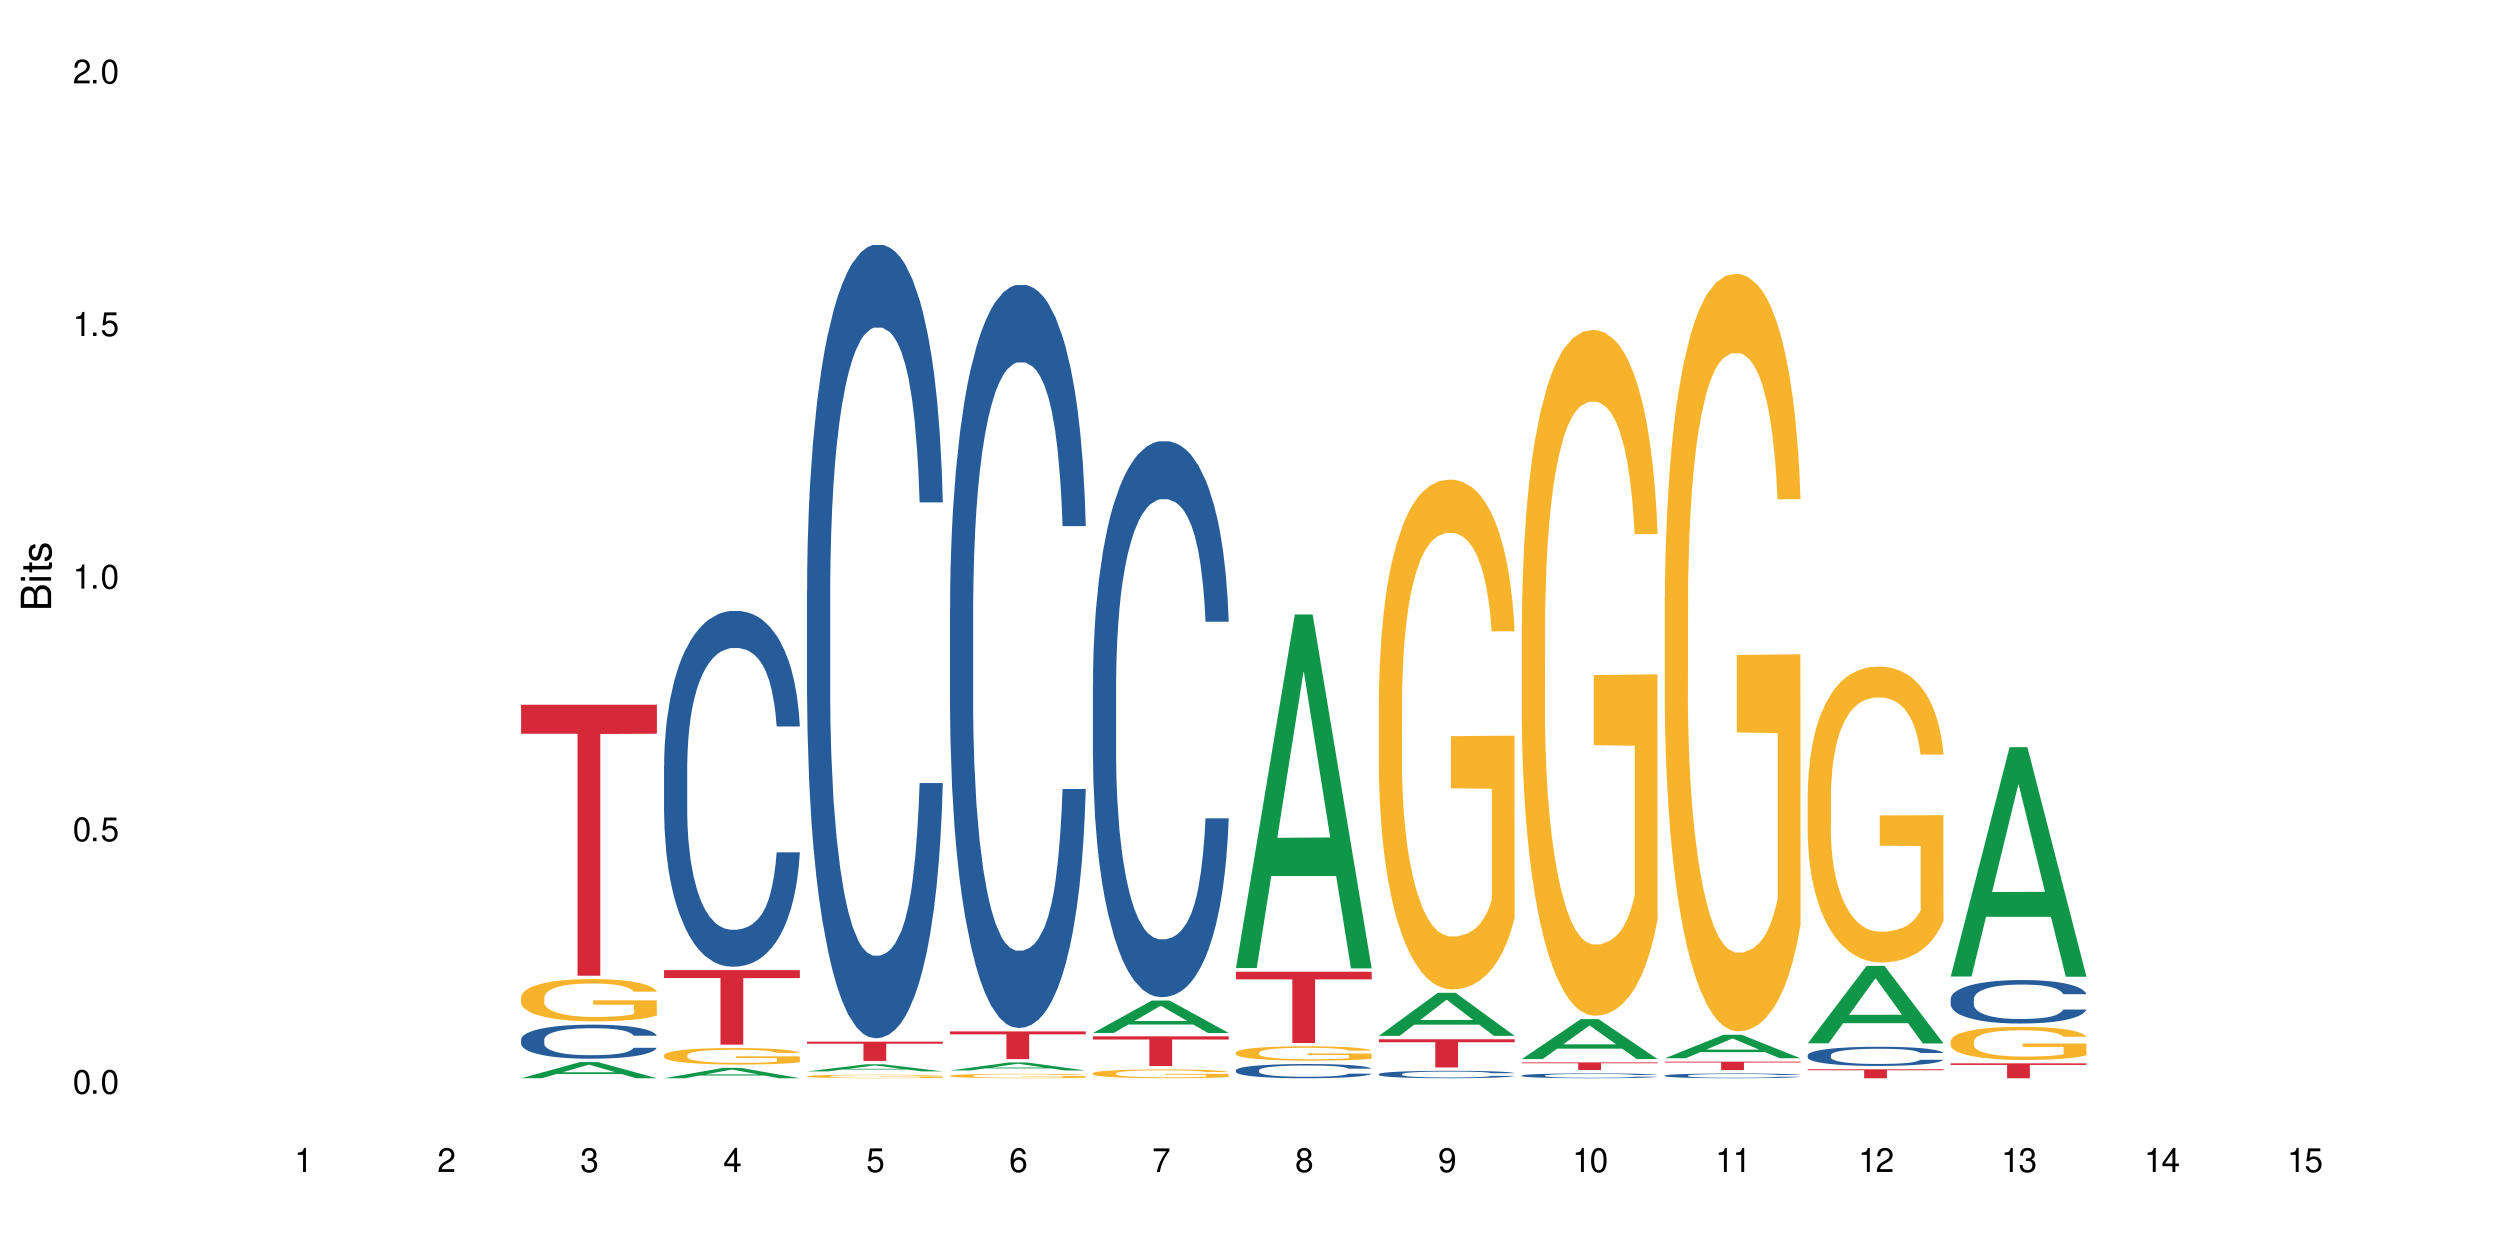 <?xml version="1.0" encoding="UTF-8"?>
<svg xmlns="http://www.w3.org/2000/svg" xmlns:xlink="http://www.w3.org/1999/xlink" width="720" height="360" viewBox="0 0 720 360">
<defs>
<g>
<g id="glyph-0-0">
</g>
<g id="glyph-0-1">
<path d="M 2.641 -6.938 C 2 -6.938 1.422 -6.656 1.078 -6.172 C 0.641 -5.562 0.406 -4.641 0.406 -3.359 C 0.406 -1.016 1.188 0.219 2.641 0.219 C 4.078 0.219 4.859 -1.016 4.859 -3.297 C 4.859 -4.641 4.656 -5.547 4.203 -6.172 C 3.844 -6.656 3.281 -6.938 2.641 -6.938 Z M 2.641 -6.188 C 3.547 -6.188 4 -5.25 4 -3.375 C 4 -1.406 3.562 -0.484 2.625 -0.484 C 1.734 -0.484 1.281 -1.438 1.281 -3.344 C 1.281 -5.25 1.734 -6.188 2.641 -6.188 Z M 2.641 -6.188 "/>
</g>
<g id="glyph-0-2">
<path d="M 1.828 -1 L 0.828 -1 L 0.828 0 L 1.828 0 Z M 1.828 -1 "/>
</g>
<g id="glyph-0-3">
<path d="M 4.562 -6.797 L 1.062 -6.797 L 0.547 -3.094 L 1.328 -3.094 C 1.719 -3.562 2.047 -3.734 2.578 -3.734 C 3.484 -3.734 4.062 -3.109 4.062 -2.094 C 4.062 -1.125 3.484 -0.531 2.578 -0.531 C 1.828 -0.531 1.375 -0.906 1.188 -1.672 L 0.328 -1.672 C 0.453 -1.109 0.547 -0.844 0.75 -0.594 C 1.125 -0.078 1.828 0.219 2.594 0.219 C 3.969 0.219 4.922 -0.781 4.922 -2.219 C 4.922 -3.562 4.031 -4.484 2.719 -4.484 C 2.25 -4.484 1.859 -4.359 1.469 -4.062 L 1.734 -5.969 L 4.562 -5.969 Z M 4.562 -6.797 "/>
</g>
<g id="glyph-0-4">
<path d="M 2.484 -4.938 L 2.484 0 L 3.328 0 L 3.328 -6.938 L 2.766 -6.938 C 2.469 -5.875 2.281 -5.734 0.984 -5.562 L 0.984 -4.938 Z M 2.484 -4.938 "/>
</g>
<g id="glyph-0-5">
<path d="M 4.859 -0.828 L 1.281 -0.828 C 1.359 -1.406 1.672 -1.781 2.5 -2.281 L 3.469 -2.828 C 4.406 -3.344 4.906 -4.062 4.906 -4.906 C 4.906 -5.484 4.672 -6.031 4.266 -6.406 C 3.859 -6.766 3.375 -6.938 2.719 -6.938 C 1.859 -6.938 1.219 -6.625 0.844 -6.031 C 0.609 -5.672 0.5 -5.234 0.484 -4.531 L 1.328 -4.531 C 1.359 -5.016 1.406 -5.281 1.531 -5.516 C 1.75 -5.938 2.188 -6.203 2.703 -6.203 C 3.469 -6.203 4.031 -5.641 4.031 -4.891 C 4.031 -4.344 3.719 -3.859 3.125 -3.516 L 2.234 -3 C 0.812 -2.172 0.406 -1.531 0.328 -0.016 L 4.859 -0.016 Z M 4.859 -0.828 "/>
</g>
<g id="glyph-0-6">
<path d="M 2.125 -3.188 L 2.578 -3.188 C 3.5 -3.188 3.984 -2.766 3.984 -1.922 C 3.984 -1.062 3.469 -0.531 2.594 -0.531 C 1.656 -0.531 1.203 -1 1.156 -2.016 L 0.312 -2.016 C 0.344 -1.453 0.438 -1.094 0.609 -0.781 C 0.953 -0.109 1.625 0.219 2.547 0.219 C 3.953 0.219 4.859 -0.625 4.859 -1.938 C 4.859 -2.828 4.516 -3.297 3.703 -3.594 C 4.344 -3.844 4.656 -4.328 4.656 -5.031 C 4.656 -6.219 3.875 -6.938 2.578 -6.938 C 1.203 -6.938 0.484 -6.172 0.453 -4.703 L 1.297 -4.703 C 1.312 -5.125 1.344 -5.359 1.453 -5.578 C 1.641 -5.969 2.062 -6.203 2.594 -6.203 C 3.344 -6.203 3.797 -5.75 3.797 -5 C 3.797 -4.516 3.609 -4.219 3.25 -4.047 C 3.016 -3.953 2.703 -3.922 2.125 -3.906 Z M 2.125 -3.188 "/>
</g>
<g id="glyph-0-7">
<path d="M 3.141 -1.672 L 3.141 0 L 3.984 0 L 3.984 -1.672 L 4.984 -1.672 L 4.984 -2.438 L 3.984 -2.438 L 3.984 -6.938 L 3.359 -6.938 L 0.266 -2.578 L 0.266 -1.672 Z M 3.141 -2.438 L 1 -2.438 L 3.141 -5.5 Z M 3.141 -2.438 "/>
</g>
<g id="glyph-0-8">
<path d="M 4.781 -5.125 C 4.609 -6.266 3.891 -6.938 2.844 -6.938 C 2.094 -6.938 1.422 -6.578 1.031 -5.953 C 0.594 -5.266 0.406 -4.422 0.406 -3.172 C 0.406 -2 0.578 -1.25 0.984 -0.641 C 1.359 -0.078 1.953 0.219 2.703 0.219 C 3.984 0.219 4.922 -0.75 4.922 -2.094 C 4.922 -3.375 4.062 -4.281 2.844 -4.281 C 2.172 -4.281 1.641 -4.031 1.281 -3.516 C 1.281 -5.234 1.828 -6.188 2.797 -6.188 C 3.391 -6.188 3.797 -5.797 3.938 -5.125 Z M 2.734 -3.531 C 3.547 -3.531 4.062 -2.953 4.062 -2.031 C 4.062 -1.156 3.484 -0.531 2.703 -0.531 C 1.922 -0.531 1.328 -1.188 1.328 -2.078 C 1.328 -2.938 1.906 -3.531 2.734 -3.531 Z M 2.734 -3.531 "/>
</g>
<g id="glyph-0-9">
<path d="M 4.984 -6.797 L 0.438 -6.797 L 0.438 -5.969 L 4.109 -5.969 C 2.5 -3.656 1.828 -2.234 1.328 0 L 2.219 0 C 2.594 -2.172 3.453 -4.047 4.984 -6.094 Z M 4.984 -6.797 "/>
</g>
<g id="glyph-0-10">
<path d="M 3.75 -3.656 C 4.469 -4.094 4.688 -4.438 4.688 -5.078 C 4.688 -6.172 3.844 -6.938 2.641 -6.938 C 1.438 -6.938 0.594 -6.172 0.594 -5.094 C 0.594 -4.438 0.812 -4.094 1.516 -3.656 C 0.734 -3.266 0.359 -2.703 0.359 -1.922 C 0.359 -0.656 1.281 0.219 2.641 0.219 C 3.984 0.219 4.922 -0.656 4.922 -1.922 C 4.922 -2.703 4.531 -3.266 3.75 -3.656 Z M 2.641 -6.188 C 3.359 -6.188 3.812 -5.75 3.812 -5.062 C 3.812 -4.406 3.344 -3.984 2.641 -3.984 C 1.922 -3.984 1.453 -4.406 1.453 -5.078 C 1.453 -5.75 1.922 -6.188 2.641 -6.188 Z M 2.641 -3.266 C 3.484 -3.266 4.062 -2.719 4.062 -1.906 C 4.062 -1.078 3.484 -0.531 2.625 -0.531 C 1.797 -0.531 1.219 -1.094 1.219 -1.906 C 1.219 -2.719 1.781 -3.266 2.641 -3.266 Z M 2.641 -3.266 "/>
</g>
<g id="glyph-0-11">
<path d="M 0.516 -1.578 C 0.672 -0.453 1.406 0.219 2.438 0.219 C 3.188 0.219 3.859 -0.141 4.266 -0.766 C 4.688 -1.453 4.891 -2.297 4.891 -3.547 C 4.891 -4.719 4.703 -5.453 4.312 -6.078 C 3.938 -6.641 3.344 -6.938 2.594 -6.938 C 1.297 -6.938 0.359 -5.969 0.359 -4.625 C 0.359 -3.344 1.234 -2.453 2.453 -2.453 C 3.094 -2.453 3.578 -2.672 4.016 -3.203 C 4 -1.484 3.469 -0.531 2.5 -0.531 C 1.906 -0.531 1.484 -0.906 1.359 -1.578 Z M 2.578 -6.203 C 3.375 -6.203 3.969 -5.531 3.969 -4.641 C 3.969 -3.797 3.391 -3.188 2.547 -3.188 C 1.734 -3.188 1.234 -3.766 1.234 -4.688 C 1.234 -5.562 1.797 -6.203 2.578 -6.203 Z M 2.578 -6.203 "/>
</g>
<g id="glyph-1-0">
</g>
<g id="glyph-1-1">
<path d="M 0 -0.953 L 0 -4.891 C 0 -5.719 -0.234 -6.344 -0.734 -6.797 C -1.188 -7.234 -1.812 -7.469 -2.5 -7.469 C -3.547 -7.469 -4.188 -7 -4.625 -5.875 C -4.984 -6.688 -5.625 -7.094 -6.531 -7.094 C -7.172 -7.094 -7.734 -6.859 -8.141 -6.391 C -8.562 -5.922 -8.75 -5.344 -8.75 -4.5 L -8.75 -0.953 Z M -4.984 -2.062 L -7.766 -2.062 L -7.766 -4.219 C -7.766 -4.844 -7.688 -5.203 -7.453 -5.5 C -7.219 -5.812 -6.859 -5.969 -6.375 -5.969 C -5.891 -5.969 -5.531 -5.812 -5.297 -5.5 C -5.062 -5.203 -4.984 -4.844 -4.984 -4.219 Z M -0.984 -2.062 L -4 -2.062 L -4 -4.781 C -4 -5.766 -3.438 -6.359 -2.484 -6.359 C -1.547 -6.359 -0.984 -5.766 -0.984 -4.781 Z M -0.984 -2.062 "/>
</g>
<g id="glyph-1-2">
<path d="M -6.281 -1.797 L -6.281 -0.797 L 0 -0.797 L 0 -1.797 Z M -8.75 -1.797 L -8.75 -0.797 L -7.484 -0.797 L -7.484 -1.797 Z M -8.75 -1.797 "/>
</g>
<g id="glyph-1-3">
<path d="M -6.281 -3.047 L -6.281 -2.016 L -8.016 -2.016 L -8.016 -1.016 L -6.281 -1.016 L -6.281 -0.172 L -5.469 -0.172 L -5.469 -1.016 L -0.719 -1.016 C -0.078 -1.016 0.281 -1.453 0.281 -2.234 C 0.281 -2.5 0.25 -2.719 0.188 -3.047 L -0.641 -3.047 C -0.609 -2.906 -0.594 -2.766 -0.594 -2.562 C -0.594 -2.141 -0.719 -2.016 -1.156 -2.016 L -5.469 -2.016 L -5.469 -3.047 Z M -6.281 -3.047 "/>
</g>
<g id="glyph-1-4">
<path d="M -4.531 -5.25 C -5.766 -5.25 -6.469 -4.422 -6.469 -2.969 C -6.469 -1.516 -5.719 -0.562 -4.547 -0.562 C -3.562 -0.562 -3.094 -1.062 -2.734 -2.562 L -2.516 -3.484 C -2.344 -4.188 -2.094 -4.469 -1.641 -4.469 C -1.047 -4.469 -0.641 -3.875 -0.641 -3 C -0.641 -2.453 -0.797 -2 -1.062 -1.75 C -1.25 -1.594 -1.422 -1.531 -1.875 -1.469 L -1.875 -0.406 C -0.422 -0.453 0.281 -1.266 0.281 -2.922 C 0.281 -4.5 -0.5 -5.516 -1.719 -5.516 C -2.656 -5.516 -3.172 -4.984 -3.469 -3.734 L -3.703 -2.766 C -3.891 -1.953 -4.156 -1.609 -4.594 -1.609 C -5.188 -1.609 -5.547 -2.125 -5.547 -2.938 C -5.547 -3.75 -5.203 -4.172 -4.531 -4.203 Z M -4.531 -5.25 "/>
</g>
</g>
</defs>
<rect x="-72" y="-36" width="864" height="432" fill="rgb(100%, 100%, 100%)" fill-opacity="1"/>
<path fill-rule="nonzero" fill="rgb(6.275%, 58.824%, 28.235%)" fill-opacity="1" d="M 150.074 310.527 L 150.117 310.523 L 167.039 305.875 L 172.18 305.875 L 189.188 310.531 L 183.211 310.531 L 178.949 309.316 L 160.27 309.316 L 156.09 310.527 L 150.074 310.527 L 162.066 308.812 L 177.234 308.809 L 169.672 306.637 L 169.59 306.633 L 169.504 306.645 L 162.027 308.809 L 162.066 308.812 Z M 150.074 310.527 "/>
<path fill-rule="nonzero" fill="rgb(14.51%, 36.078%, 60%)" fill-opacity="1" d="M 150.074 299.375 L 150.121 299.367 L 150.121 299.152 L 150.266 298.809 L 150.598 298.379 L 150.934 298.086 L 151.793 297.555 L 152.984 297.047 L 154.223 296.652 L 155.129 296.418 L 155.941 296.238 L 157.801 295.906 L 158.992 295.738 L 160.281 295.586 L 161.855 295.434 L 163 295.344 L 165.578 295.199 L 167.484 295.137 L 168.965 295.109 L 172.16 295.109 L 174.066 295.145 L 175.449 295.191 L 176.977 295.262 L 178.266 295.344 L 180.508 295.539 L 182.508 295.789 L 183.414 295.934 L 184.848 296.211 L 185.945 296.48 L 186.707 296.715 L 187.566 297.047 L 188.328 297.449 L 188.902 297.906 L 189.188 298.289 L 182.508 298.289 L 182.176 297.934 L 181.793 297.656 L 181.078 297.289 L 180.363 297.027 L 179.359 296.766 L 178.453 296.598 L 177.215 296.426 L 176.117 296.32 L 174.973 296.238 L 173.875 296.184 L 171.777 296.133 L 169.344 296.133 L 168.438 296.148 L 166.578 296.223 L 165.578 296.285 L 164.145 296.41 L 163.145 296.527 L 161.953 296.703 L 161.141 296.855 L 160.137 297.09 L 159.422 297.297 L 158.613 297.59 L 158.137 297.816 L 157.707 298.066 L 157.324 298.363 L 157.039 298.676 L 156.848 299.008 L 156.754 299.332 L 156.754 300.719 L 156.848 301.043 L 157.086 301.418 L 157.707 301.965 L 158.613 302.441 L 159.66 302.816 L 160.664 303.086 L 161.234 303.211 L 162 303.352 L 163.191 303.531 L 164.91 303.711 L 165.91 303.785 L 167.438 303.855 L 169.012 303.891 L 171.109 303.891 L 172.969 303.855 L 174.211 303.809 L 175.496 303.738 L 177.262 303.586 L 178.359 303.441 L 179.312 303.273 L 180.027 303.102 L 180.508 302.961 L 181.223 302.68 L 181.793 302.375 L 182.223 302.062 L 182.508 301.758 L 189.188 301.758 L 188.902 302.117 L 188.473 302.465 L 188.043 302.727 L 187.375 303.039 L 186.613 303.316 L 185.516 303.633 L 184.609 303.836 L 183.414 304.062 L 182.32 304.23 L 181.125 304.383 L 179.359 304.562 L 178.215 304.652 L 176.977 304.734 L 175.496 304.805 L 173.637 304.867 L 171.633 304.902 L 169.773 304.914 L 167.77 304.895 L 166.293 304.859 L 164.336 304.777 L 161.902 304.617 L 160.137 304.445 L 158.754 304.277 L 157.562 304.098 L 156.227 303.855 L 154.512 303.461 L 153.461 303.156 L 152.746 302.906 L 151.934 302.555 L 151.363 302.242 L 150.695 301.742 L 150.219 301.105 L 150.074 300.613 Z M 150.074 299.375 "/>
<path fill-rule="nonzero" fill="rgb(96.863%, 70.196%, 16.863%)" fill-opacity="1" d="M 150.074 287.188 L 150.121 287.176 L 150.121 286.953 L 150.312 286.453 L 150.789 285.766 L 151.41 285.199 L 152.078 284.754 L 152.508 284.52 L 153.223 284.188 L 153.844 283.941 L 155.418 283.441 L 157.418 282.977 L 158.516 282.773 L 159.758 282.586 L 161.523 282.375 L 162.332 282.297 L 164.812 282.121 L 167.629 282.008 L 170.727 281.977 L 172.16 281.984 L 174.113 282.031 L 176.785 282.152 L 178.312 282.266 L 179.504 282.375 L 180.746 282.52 L 182.27 282.742 L 183.703 283.008 L 184.848 283.277 L 185.992 283.609 L 186.945 283.965 L 187.758 284.355 L 188.473 284.82 L 188.902 285.211 L 189.188 285.598 L 182.559 285.598 L 182.176 285.211 L 181.746 284.91 L 181.031 284.543 L 180.316 284.277 L 179.602 284.066 L 178.266 283.777 L 177.121 283.598 L 175.688 283.441 L 174.305 283.344 L 172.73 283.277 L 171.777 283.254 L 169.25 283.254 L 166.961 283.332 L 165.625 283.422 L 164.672 283.508 L 163.336 283.676 L 162.523 283.809 L 162.047 283.898 L 160.617 284.242 L 159.66 284.555 L 159.137 284.766 L 158.469 285.098 L 157.992 285.398 L 157.469 285.844 L 157.18 286.176 L 156.801 286.934 L 156.754 288.934 L 156.895 289.355 L 157.18 289.812 L 157.562 290.211 L 158.137 290.633 L 158.707 290.957 L 159.711 291.391 L 160.566 291.68 L 161.234 291.867 L 162.523 292.168 L 163.047 292.266 L 164.289 292.469 L 165.578 292.625 L 167.148 292.758 L 168.344 292.824 L 170.25 292.879 L 172.684 292.879 L 175.547 292.812 L 177.359 292.723 L 178.598 292.633 L 179.41 292.555 L 180.41 292.434 L 181.125 292.324 L 181.793 292.199 L 182.605 292.012 L 182.605 289.355 L 170.824 289.344 L 170.824 288.098 L 189.141 288.09 L 189.188 292.434 L 188.188 292.734 L 186.945 293.023 L 185.754 293.246 L 184.512 293.434 L 182.746 293.645 L 181.316 293.777 L 179.121 293.934 L 177.121 294.035 L 175.02 294.102 L 173.16 294.137 L 170.965 294.145 L 169.012 294.125 L 166.91 294.059 L 165.242 293.969 L 163.715 293.855 L 162.191 293.711 L 160.281 293.48 L 159.043 293.289 L 157.754 293.059 L 156.465 292.777 L 155.32 292.48 L 154.559 292.246 L 153.793 291.98 L 152.984 291.645 L 152.219 291.266 L 151.648 290.922 L 151.125 290.535 L 150.742 290.168 L 150.359 289.668 L 150.168 289.266 L 150.074 288.922 Z M 150.074 287.188 "/>
<path fill-rule="nonzero" fill="rgb(83.922%, 15.686%, 22.353%)" fill-opacity="1" d="M 150.074 202.957 L 189.188 202.957 L 189.188 211.312 L 172.887 211.387 L 172.887 281.012 L 166.328 281.012 L 166.328 211.457 L 166.234 211.312 L 150.074 211.312 Z M 150.074 202.957 "/>
<path fill-rule="nonzero" fill="rgb(6.275%, 58.824%, 28.235%)" fill-opacity="1" d="M 191.246 310.531 L 191.289 310.527 L 208.211 307.555 L 213.352 307.555 L 230.359 310.531 L 224.383 310.531 L 220.121 309.754 L 201.441 309.754 L 197.262 310.531 L 191.246 310.531 L 203.238 309.434 L 218.406 309.43 L 210.844 308.043 L 210.762 308.039 L 210.676 308.047 L 203.195 309.43 L 203.238 309.434 Z M 191.246 310.531 "/>
<path fill-rule="nonzero" fill="rgb(14.51%, 36.078%, 60%)" fill-opacity="1" d="M 191.246 220.555 L 191.293 220.461 L 191.293 218.211 L 191.438 214.652 L 191.77 210.16 L 192.105 207.066 L 192.965 201.543 L 194.156 196.203 L 195.395 192.082 L 196.301 189.648 L 197.113 187.773 L 198.973 184.309 L 200.164 182.531 L 201.453 180.938 L 203.027 179.348 L 204.172 178.41 L 206.746 176.91 L 208.656 176.258 L 210.133 175.977 L 213.332 175.977 L 215.238 176.352 L 216.621 176.816 L 218.148 177.566 L 219.438 178.41 L 221.676 180.469 L 223.68 183.094 L 224.586 184.59 L 226.02 187.496 L 227.117 190.305 L 227.879 192.738 L 228.738 196.203 L 229.5 200.418 L 230.074 205.195 L 230.359 209.223 L 223.68 209.223 L 223.348 205.477 L 222.965 202.574 L 222.25 198.734 L 221.535 196.016 L 220.531 193.301 L 219.625 191.52 L 218.387 189.742 L 217.289 188.617 L 216.145 187.773 L 215.047 187.215 L 212.949 186.652 L 210.516 186.652 L 209.609 186.84 L 207.75 187.59 L 206.746 188.242 L 205.316 189.555 L 204.316 190.773 L 203.121 192.645 L 202.312 194.238 L 201.309 196.672 L 200.594 198.828 L 199.785 201.918 L 199.309 204.258 L 198.879 206.879 L 198.496 209.973 L 198.211 213.25 L 198.02 216.715 L 197.922 220.086 L 197.922 234.602 L 198.02 237.973 L 198.258 241.906 L 198.879 247.621 L 199.785 252.582 L 200.832 256.516 L 201.836 259.324 L 202.406 260.637 L 203.172 262.137 L 204.363 264.008 L 206.082 265.883 L 207.082 266.629 L 208.609 267.379 L 210.184 267.754 L 212.281 267.754 L 214.141 267.379 L 215.383 266.91 L 216.668 266.164 L 218.434 264.57 L 219.531 263.07 L 220.484 261.293 L 221.199 259.512 L 221.676 258.016 L 222.395 255.113 L 222.965 251.926 L 223.395 248.648 L 223.68 245.465 L 230.359 245.465 L 230.074 249.211 L 229.645 252.863 L 229.215 255.578 L 228.547 258.859 L 227.781 261.762 L 226.688 265.039 L 225.781 267.191 L 224.586 269.535 L 223.488 271.312 L 222.297 272.906 L 220.531 274.777 L 219.387 275.715 L 218.148 276.559 L 216.668 277.309 L 214.809 277.961 L 212.805 278.336 L 210.945 278.43 L 208.941 278.242 L 207.465 277.871 L 205.508 277.027 L 203.074 275.34 L 201.309 273.562 L 199.926 271.781 L 198.734 269.91 L 197.398 267.379 L 195.684 263.258 L 194.633 260.074 L 193.918 257.453 L 193.105 253.801 L 192.535 250.523 L 191.867 245.277 L 191.391 238.629 L 191.246 233.477 Z M 191.246 220.555 "/>
<path fill-rule="nonzero" fill="rgb(96.863%, 70.196%, 16.863%)" fill-opacity="1" d="M 191.246 303.867 L 191.293 303.863 L 191.293 303.777 L 191.484 303.582 L 191.961 303.312 L 192.582 303.09 L 193.25 302.914 L 193.68 302.824 L 194.395 302.691 L 195.016 302.598 L 196.59 302.402 L 198.59 302.219 L 199.688 302.141 L 200.93 302.066 L 202.695 301.984 L 203.504 301.953 L 205.984 301.883 L 208.801 301.84 L 211.898 301.828 L 213.332 301.832 L 215.285 301.848 L 217.957 301.898 L 219.484 301.941 L 220.676 301.984 L 221.918 302.039 L 223.441 302.129 L 224.875 302.23 L 226.02 302.336 L 227.164 302.465 L 228.117 302.605 L 228.93 302.758 L 229.645 302.941 L 230.074 303.094 L 230.359 303.246 L 223.73 303.246 L 223.348 303.094 L 222.918 302.977 L 222.203 302.832 L 221.488 302.727 L 220.77 302.645 L 219.438 302.531 L 218.293 302.461 L 216.859 302.402 L 215.477 302.363 L 213.902 302.336 L 212.949 302.328 L 210.422 302.328 L 208.133 302.359 L 206.797 302.395 L 205.84 302.426 L 204.508 302.492 L 203.695 302.547 L 203.219 302.578 L 201.789 302.715 L 200.832 302.836 L 200.309 302.918 L 199.641 303.051 L 199.164 303.168 L 198.641 303.34 L 198.352 303.473 L 197.973 303.77 L 197.922 304.551 L 198.066 304.715 L 198.352 304.895 L 198.734 305.051 L 199.309 305.215 L 199.879 305.344 L 200.883 305.512 L 201.738 305.625 L 202.406 305.699 L 203.695 305.816 L 204.219 305.855 L 205.461 305.934 L 206.746 305.996 L 208.32 306.047 L 209.516 306.074 L 211.422 306.094 L 213.855 306.094 L 216.719 306.07 L 218.531 306.035 L 219.77 306 L 220.582 305.969 L 221.582 305.922 L 222.297 305.879 L 222.965 305.828 L 223.777 305.758 L 223.777 304.715 L 211.996 304.711 L 211.996 304.223 L 230.312 304.219 L 230.359 305.922 L 229.355 306.039 L 228.117 306.152 L 226.926 306.238 L 225.684 306.312 L 223.918 306.395 L 222.488 306.449 L 220.293 306.508 L 218.293 306.547 L 216.191 306.574 L 214.332 306.586 L 212.137 306.59 L 210.184 306.582 L 208.082 306.559 L 206.414 306.523 L 204.887 306.477 L 203.359 306.422 L 201.453 306.332 L 200.215 306.258 L 198.926 306.164 L 197.637 306.055 L 196.492 305.938 L 195.73 305.848 L 194.965 305.742 L 194.156 305.613 L 193.391 305.465 L 192.82 305.328 L 192.297 305.176 L 191.914 305.035 L 191.531 304.84 L 191.34 304.68 L 191.246 304.547 Z M 191.246 303.867 "/>
<path fill-rule="nonzero" fill="rgb(83.922%, 15.686%, 22.353%)" fill-opacity="1" d="M 191.246 279.395 L 230.359 279.395 L 230.359 281.691 L 214.059 281.715 L 214.059 300.863 L 207.5 300.863 L 207.5 281.734 L 207.402 281.691 L 191.246 281.691 Z M 191.246 279.395 "/>
<path fill-rule="nonzero" fill="rgb(6.275%, 58.824%, 28.235%)" fill-opacity="1" d="M 232.418 308.562 L 232.461 308.562 L 249.383 306.516 L 254.523 306.516 L 271.531 308.566 L 265.555 308.566 L 261.293 308.031 L 242.613 308.031 L 238.434 308.562 L 232.418 308.562 L 244.41 307.809 L 259.578 307.809 L 252.016 306.852 L 251.934 306.848 L 251.848 306.855 L 244.367 307.809 L 244.41 307.809 Z M 232.418 308.562 "/>
<path fill-rule="nonzero" fill="rgb(14.51%, 36.078%, 60%)" fill-opacity="1" d="M 232.418 169.965 L 232.465 169.758 L 232.465 164.746 L 232.609 156.809 L 232.941 146.785 L 233.277 139.891 L 234.133 127.57 L 235.328 115.668 L 236.566 106.477 L 237.473 101.047 L 238.285 96.871 L 240.145 89.145 L 241.336 85.176 L 242.625 81.625 L 244.199 78.074 L 245.344 75.988 L 247.918 72.645 L 249.828 71.184 L 251.305 70.559 L 254.504 70.559 L 256.41 71.395 L 257.793 72.438 L 259.32 74.109 L 260.609 75.988 L 262.848 80.582 L 264.852 86.43 L 265.758 89.77 L 267.191 96.246 L 268.285 102.512 L 269.051 107.941 L 269.91 115.668 L 270.672 125.066 L 271.246 135.715 L 271.531 144.695 L 264.852 144.695 L 264.52 136.344 L 264.137 129.867 L 263.422 121.305 L 262.707 115.25 L 261.703 109.191 L 260.797 105.227 L 259.559 101.258 L 258.461 98.75 L 257.316 96.871 L 256.219 95.617 L 254.121 94.367 L 251.688 94.367 L 250.781 94.781 L 248.922 96.453 L 247.918 97.914 L 246.488 100.84 L 245.488 103.555 L 244.293 107.73 L 243.484 111.281 L 242.48 116.711 L 241.766 121.516 L 240.957 128.406 L 240.48 133.629 L 240.051 139.477 L 239.668 146.367 L 239.383 153.676 L 239.191 161.402 L 239.094 168.922 L 239.094 201.293 L 239.191 208.809 L 239.43 217.582 L 240.051 230.32 L 240.957 241.387 L 242.004 250.16 L 243.008 256.426 L 243.578 259.348 L 244.344 262.691 L 245.535 266.867 L 247.25 271.043 L 248.254 272.715 L 249.781 274.387 L 251.355 275.219 L 253.453 275.219 L 255.312 274.387 L 256.555 273.34 L 257.84 271.672 L 259.605 268.121 L 260.703 264.777 L 261.656 260.809 L 262.371 256.844 L 262.848 253.5 L 263.566 247.027 L 264.137 239.926 L 264.566 232.617 L 264.852 225.516 L 271.531 225.516 L 271.246 233.871 L 270.816 242.016 L 270.387 248.07 L 269.719 255.379 L 268.953 261.855 L 267.859 269.164 L 266.953 273.969 L 265.758 279.188 L 264.66 283.156 L 263.469 286.707 L 261.703 290.883 L 260.559 292.973 L 259.32 294.852 L 257.84 296.523 L 255.98 297.984 L 253.977 298.82 L 252.117 299.027 L 250.113 298.609 L 248.637 297.773 L 246.68 295.895 L 244.246 292.137 L 242.48 288.168 L 241.098 284.199 L 239.906 280.023 L 238.57 274.387 L 236.852 265.195 L 235.805 258.094 L 235.09 252.246 L 234.277 244.102 L 233.707 236.793 L 233.039 225.098 L 232.559 210.27 L 232.418 198.785 Z M 232.418 169.965 "/>
<path fill-rule="nonzero" fill="rgb(96.863%, 70.196%, 16.863%)" fill-opacity="1" d="M 232.418 309.957 L 232.465 309.957 L 232.465 309.938 L 232.656 309.898 L 233.133 309.84 L 233.754 309.793 L 234.422 309.758 L 234.852 309.738 L 235.566 309.711 L 236.188 309.691 L 237.758 309.648 L 239.762 309.609 L 240.859 309.594 L 242.102 309.578 L 243.863 309.562 L 244.676 309.555 L 247.156 309.539 L 249.969 309.531 L 253.07 309.527 L 254.504 309.531 L 256.457 309.531 L 259.129 309.543 L 260.656 309.551 L 261.848 309.562 L 263.086 309.574 L 264.613 309.59 L 266.047 309.613 L 267.191 309.637 L 268.336 309.664 L 269.289 309.691 L 270.098 309.727 L 270.816 309.762 L 271.246 309.797 L 271.531 309.828 L 264.898 309.828 L 264.52 309.797 L 264.09 309.77 L 263.375 309.742 L 262.66 309.719 L 261.941 309.699 L 260.609 309.676 L 259.461 309.664 L 258.031 309.648 L 256.648 309.641 L 255.074 309.637 L 254.121 309.633 L 251.594 309.633 L 249.305 309.641 L 247.969 309.648 L 247.012 309.656 L 245.676 309.668 L 244.867 309.68 L 244.391 309.688 L 242.957 309.715 L 242.004 309.742 L 241.48 309.758 L 240.812 309.785 L 240.336 309.812 L 239.812 309.848 L 239.523 309.875 L 239.145 309.938 L 239.094 310.102 L 239.238 310.137 L 239.523 310.176 L 239.906 310.207 L 240.48 310.242 L 241.051 310.27 L 242.051 310.305 L 242.91 310.328 L 243.578 310.344 L 244.867 310.371 L 245.391 310.379 L 246.633 310.395 L 247.918 310.406 L 249.492 310.418 L 250.688 310.422 L 252.594 310.43 L 255.027 310.43 L 257.887 310.422 L 259.699 310.414 L 260.941 310.406 L 261.754 310.402 L 262.754 310.391 L 263.469 310.383 L 264.137 310.371 L 264.949 310.355 L 264.949 310.137 L 253.168 310.137 L 253.168 310.035 L 271.484 310.031 L 271.531 310.391 L 270.527 310.418 L 269.289 310.441 L 268.098 310.457 L 266.855 310.473 L 265.09 310.492 L 263.66 310.504 L 261.465 310.516 L 259.461 310.523 L 257.363 310.527 L 255.504 310.531 L 251.355 310.531 L 249.254 310.523 L 247.586 310.52 L 244.531 310.496 L 242.625 310.477 L 241.387 310.461 L 240.098 310.441 L 238.809 310.418 L 237.664 310.395 L 236.902 310.375 L 236.137 310.355 L 235.328 310.328 L 234.562 310.297 L 233.992 310.266 L 233.465 310.234 L 233.086 310.203 L 232.703 310.164 L 232.512 310.129 L 232.418 310.102 Z M 232.418 309.957 "/>
<path fill-rule="nonzero" fill="rgb(83.922%, 15.686%, 22.353%)" fill-opacity="1" d="M 232.418 299.992 L 271.531 299.992 L 271.531 300.586 L 255.23 300.594 L 255.23 305.551 L 248.672 305.551 L 248.672 300.598 L 248.574 300.586 L 232.418 300.586 Z M 232.418 299.992 "/>
<path fill-rule="nonzero" fill="rgb(6.275%, 58.824%, 28.235%)" fill-opacity="1" d="M 273.59 308.293 L 273.629 308.289 L 290.555 305.988 L 295.695 305.988 L 312.703 308.297 L 306.727 308.297 L 302.465 307.691 L 283.785 307.691 L 279.605 308.293 L 273.59 308.293 L 285.582 307.445 L 300.75 307.441 L 293.188 306.363 L 293.105 306.363 L 293.02 306.367 L 285.539 307.441 L 285.582 307.445 Z M 273.59 308.293 "/>
<path fill-rule="nonzero" fill="rgb(14.51%, 36.078%, 60%)" fill-opacity="1" d="M 273.59 175.195 L 273.637 175 L 273.637 170.305 L 273.781 162.875 L 274.113 153.484 L 274.449 147.031 L 275.305 135.488 L 276.5 124.34 L 277.738 115.734 L 278.645 110.648 L 279.457 106.738 L 281.316 99.5 L 282.508 95.785 L 283.797 92.457 L 285.371 89.133 L 286.516 87.176 L 289.09 84.047 L 291 82.68 L 292.477 82.094 L 295.672 82.094 L 297.582 82.875 L 298.965 83.852 L 300.492 85.418 L 301.777 87.176 L 304.02 91.48 L 306.023 96.957 L 306.93 100.086 L 308.363 106.152 L 309.457 112.02 L 310.223 117.105 L 311.082 124.34 L 311.844 133.145 L 312.414 143.117 L 312.703 151.527 L 306.023 151.527 L 305.691 143.703 L 305.309 137.641 L 304.594 129.621 L 303.879 123.949 L 302.875 118.277 L 301.969 114.562 L 300.73 110.844 L 299.633 108.496 L 298.488 106.738 L 297.391 105.562 L 295.293 104.391 L 292.859 104.391 L 291.953 104.781 L 290.094 106.348 L 289.09 107.715 L 287.66 110.453 L 286.66 112.996 L 285.465 116.906 L 284.656 120.234 L 283.652 125.32 L 282.938 129.816 L 282.129 136.273 L 281.648 141.16 L 281.223 146.641 L 280.84 153.094 L 280.555 159.938 L 280.363 167.176 L 280.266 174.219 L 280.266 204.535 L 280.363 211.578 L 280.602 219.793 L 281.223 231.723 L 282.129 242.09 L 283.176 250.305 L 284.18 256.172 L 284.75 258.91 L 285.516 262.039 L 286.707 265.953 L 288.422 269.863 L 289.426 271.43 L 290.953 272.992 L 292.527 273.777 L 294.625 273.777 L 296.484 272.992 L 297.727 272.016 L 299.012 270.449 L 300.777 267.125 L 301.875 263.996 L 302.828 260.281 L 303.543 256.562 L 304.02 253.434 L 304.738 247.371 L 305.309 240.719 L 305.738 233.875 L 306.023 227.223 L 312.703 227.223 L 312.414 235.047 L 311.988 242.676 L 311.559 248.348 L 310.891 255.195 L 310.125 261.258 L 309.027 268.105 L 308.121 272.602 L 306.93 277.492 L 305.832 281.207 L 304.641 284.535 L 302.875 288.445 L 301.73 290.402 L 300.492 292.16 L 299.012 293.727 L 297.152 295.098 L 295.148 295.879 L 293.289 296.074 L 291.285 295.684 L 289.805 294.898 L 287.852 293.141 L 285.418 289.621 L 283.652 285.902 L 282.27 282.188 L 281.078 278.273 L 279.742 272.992 L 278.023 264.387 L 276.977 257.738 L 276.262 252.262 L 275.449 244.633 L 274.875 237.785 L 274.211 226.832 L 273.73 212.945 L 273.59 202.188 Z M 273.59 175.195 "/>
<path fill-rule="nonzero" fill="rgb(96.863%, 70.196%, 16.863%)" fill-opacity="1" d="M 273.59 309.805 L 273.637 309.805 L 273.637 309.781 L 273.828 309.727 L 274.305 309.656 L 274.926 309.598 L 275.594 309.551 L 276.023 309.527 L 276.738 309.492 L 277.355 309.465 L 278.93 309.414 L 280.934 309.363 L 282.031 309.344 L 283.273 309.324 L 285.035 309.301 L 285.848 309.293 L 288.328 309.273 L 291.141 309.262 L 294.242 309.258 L 295.672 309.262 L 297.629 309.266 L 300.301 309.277 L 301.828 309.289 L 303.02 309.301 L 304.258 309.316 L 305.785 309.34 L 307.215 309.367 L 308.363 309.395 L 309.508 309.43 L 310.461 309.469 L 311.27 309.508 L 311.988 309.559 L 312.414 309.598 L 312.703 309.637 L 306.07 309.637 L 305.691 309.598 L 305.262 309.566 L 304.547 309.527 L 303.832 309.5 L 303.113 309.477 L 301.777 309.449 L 300.633 309.43 L 299.203 309.414 L 297.82 309.402 L 296.246 309.395 L 292.766 309.395 L 290.473 309.402 L 289.141 309.41 L 288.184 309.418 L 286.848 309.438 L 286.039 309.449 L 285.562 309.461 L 284.129 309.496 L 283.176 309.527 L 282.652 309.551 L 281.984 309.586 L 281.508 309.617 L 280.98 309.664 L 280.695 309.699 L 280.316 309.777 L 280.266 309.988 L 280.41 310.031 L 280.695 310.078 L 281.078 310.121 L 281.648 310.164 L 282.223 310.199 L 283.223 310.246 L 284.082 310.273 L 284.75 310.293 L 286.039 310.324 L 286.562 310.336 L 287.805 310.355 L 289.09 310.375 L 290.664 310.387 L 291.859 310.395 L 293.766 310.398 L 296.199 310.398 L 299.059 310.395 L 300.871 310.383 L 302.113 310.375 L 302.922 310.367 L 303.926 310.352 L 304.641 310.344 L 305.309 310.328 L 306.121 310.309 L 306.121 310.031 L 294.34 310.031 L 294.34 309.898 L 312.656 309.898 L 312.703 310.352 L 311.699 310.387 L 310.461 310.414 L 309.27 310.438 L 308.027 310.457 L 306.262 310.48 L 304.832 310.496 L 302.637 310.512 L 300.633 310.52 L 298.535 310.527 L 296.676 310.531 L 292.527 310.531 L 290.426 310.523 L 288.758 310.516 L 287.23 310.504 L 285.703 310.488 L 283.797 310.461 L 282.555 310.441 L 281.27 310.418 L 279.98 310.391 L 278.836 310.359 L 278.074 310.332 L 277.309 310.305 L 276.5 310.27 L 275.734 310.23 L 275.164 310.195 L 274.637 310.156 L 274.258 310.117 L 273.875 310.062 L 273.684 310.023 L 273.59 309.984 Z M 273.59 309.805 "/>
<path fill-rule="nonzero" fill="rgb(83.922%, 15.686%, 22.353%)" fill-opacity="1" d="M 273.59 297.039 L 312.703 297.039 L 312.703 297.891 L 296.402 297.898 L 296.402 305.023 L 289.844 305.023 L 289.844 297.906 L 289.746 297.891 L 273.59 297.891 Z M 273.59 297.039 "/>
<path fill-rule="nonzero" fill="rgb(6.275%, 58.824%, 28.235%)" fill-opacity="1" d="M 314.762 297.492 L 314.801 297.48 L 331.727 288.156 L 336.867 288.156 L 353.875 297.5 L 347.898 297.5 L 343.637 295.059 L 324.957 295.059 L 320.777 297.492 L 314.762 297.492 L 326.754 294.051 L 341.922 294.043 L 334.359 289.684 L 334.273 289.676 L 334.191 289.699 L 326.711 294.043 L 326.754 294.051 Z M 314.762 297.492 "/>
<path fill-rule="nonzero" fill="rgb(14.51%, 36.078%, 60%)" fill-opacity="1" d="M 314.762 196.766 L 314.809 196.617 L 314.809 193.105 L 314.953 187.547 L 315.285 180.523 L 315.621 175.695 L 316.477 167.062 L 317.672 158.723 L 318.91 152.281 L 319.816 148.477 L 320.629 145.551 L 322.488 140.137 L 323.68 137.359 L 324.969 134.871 L 326.543 132.383 L 327.688 130.918 L 330.262 128.578 L 332.172 127.555 L 333.648 127.113 L 336.844 127.113 L 338.754 127.699 L 340.137 128.434 L 341.664 129.602 L 342.949 130.918 L 345.191 134.141 L 347.195 138.234 L 348.102 140.578 L 349.531 145.113 L 350.629 149.504 L 351.395 153.309 L 352.25 158.723 L 353.016 165.305 L 353.586 172.77 L 353.875 179.059 L 347.195 179.059 L 346.863 173.207 L 346.48 168.672 L 345.766 162.672 L 345.051 158.43 L 344.047 154.184 L 343.141 151.406 L 341.902 148.625 L 340.805 146.867 L 339.66 145.551 L 338.562 144.676 L 336.465 143.797 L 334.031 143.797 L 333.125 144.09 L 331.266 145.258 L 330.262 146.285 L 328.832 148.332 L 327.832 150.234 L 326.637 153.16 L 325.828 155.648 L 324.824 159.453 L 324.109 162.816 L 323.297 167.648 L 322.82 171.305 L 322.391 175.402 L 322.012 180.23 L 321.727 185.352 L 321.535 190.766 L 321.438 196.035 L 321.438 218.715 L 321.535 223.98 L 321.773 230.129 L 322.391 239.051 L 323.297 246.809 L 324.348 252.953 L 325.352 257.344 L 325.922 259.391 L 326.684 261.734 L 327.879 264.66 L 329.594 267.586 L 330.598 268.758 L 332.121 269.926 L 333.695 270.512 L 335.797 270.512 L 337.656 269.926 L 338.895 269.195 L 340.184 268.023 L 341.949 265.539 L 343.047 263.195 L 344 260.414 L 344.715 257.637 L 345.191 255.293 L 345.906 250.758 L 346.48 245.785 L 346.91 240.664 L 347.195 235.688 L 353.875 235.688 L 353.586 241.539 L 353.16 247.246 L 352.73 251.488 L 352.062 256.613 L 351.297 261.148 L 350.199 266.27 L 349.293 269.633 L 348.102 273.293 L 347.004 276.074 L 345.812 278.559 L 344.047 281.488 L 342.902 282.949 L 341.664 284.266 L 340.184 285.438 L 338.324 286.461 L 336.32 287.047 L 334.461 287.191 L 332.457 286.902 L 330.977 286.316 L 329.023 285 L 326.59 282.363 L 324.824 279.586 L 323.441 276.805 L 322.25 273.879 L 320.914 269.926 L 319.195 263.488 L 318.148 258.516 L 317.434 254.418 L 316.621 248.711 L 316.047 243.59 L 315.379 235.395 L 314.902 225.004 L 314.762 216.957 Z M 314.762 196.766 "/>
<path fill-rule="nonzero" fill="rgb(96.863%, 70.196%, 16.863%)" fill-opacity="1" d="M 314.762 309.082 L 314.809 309.082 L 314.809 309.035 L 315 308.93 L 315.477 308.785 L 316.098 308.668 L 316.766 308.578 L 317.191 308.527 L 317.91 308.457 L 318.527 308.406 L 320.102 308.305 L 322.105 308.207 L 323.203 308.164 L 324.445 308.125 L 326.207 308.082 L 327.02 308.066 L 329.5 308.027 L 332.312 308.004 L 335.414 307.996 L 336.844 308 L 338.801 308.008 L 341.473 308.035 L 343 308.059 L 344.191 308.082 L 345.43 308.109 L 346.957 308.156 L 348.387 308.211 L 349.531 308.27 L 350.68 308.336 L 351.633 308.41 L 352.441 308.492 L 353.16 308.59 L 353.586 308.672 L 353.875 308.754 L 347.242 308.754 L 346.863 308.672 L 346.434 308.609 L 345.719 308.531 L 345 308.477 L 344.285 308.434 L 342.949 308.371 L 341.805 308.336 L 340.375 308.305 L 338.992 308.281 L 337.418 308.27 L 336.465 308.266 L 333.938 308.266 L 331.645 308.281 L 330.309 308.297 L 329.355 308.316 L 328.02 308.352 L 327.211 308.379 L 326.734 308.398 L 325.301 308.469 L 324.348 308.535 L 323.824 308.578 L 323.156 308.648 L 322.68 308.711 L 322.152 308.805 L 321.867 308.871 L 321.484 309.031 L 321.438 309.445 L 321.582 309.535 L 321.867 309.629 L 322.25 309.715 L 322.82 309.801 L 323.395 309.867 L 324.395 309.957 L 325.254 310.02 L 325.922 310.059 L 327.211 310.121 L 327.734 310.141 L 328.977 310.184 L 330.262 310.215 L 331.836 310.242 L 333.031 310.258 L 334.938 310.27 L 337.371 310.27 L 340.23 310.254 L 342.043 310.234 L 343.285 310.219 L 344.094 310.203 L 345.098 310.176 L 345.812 310.152 L 346.48 310.129 L 347.293 310.09 L 347.293 309.535 L 335.508 309.531 L 335.508 309.273 L 353.824 309.27 L 353.875 310.176 L 352.871 310.238 L 351.633 310.297 L 350.438 310.344 L 349.199 310.383 L 347.434 310.43 L 346.004 310.457 L 343.809 310.488 L 341.805 310.508 L 339.707 310.523 L 337.848 310.531 L 335.652 310.531 L 333.695 310.527 L 331.598 310.516 L 329.93 310.496 L 328.402 310.473 L 326.875 310.441 L 324.969 310.395 L 323.727 310.355 L 322.441 310.305 L 321.152 310.246 L 320.008 310.184 L 319.246 310.137 L 318.48 310.082 L 317.672 310.012 L 316.906 309.934 L 316.336 309.859 L 315.809 309.781 L 315.43 309.703 L 315.047 309.598 L 314.855 309.516 L 314.762 309.445 Z M 314.762 309.082 "/>
<path fill-rule="nonzero" fill="rgb(83.922%, 15.686%, 22.353%)" fill-opacity="1" d="M 314.762 298.461 L 353.875 298.461 L 353.875 299.379 L 337.574 299.387 L 337.574 307.035 L 331.016 307.035 L 331.016 299.395 L 330.918 299.379 L 314.762 299.379 Z M 314.762 298.461 "/>
<path fill-rule="nonzero" fill="rgb(6.275%, 58.824%, 28.235%)" fill-opacity="1" d="M 355.934 278.805 L 355.973 278.711 L 372.898 176.961 L 378.039 176.961 L 395.047 278.902 L 389.07 278.902 L 384.809 252.293 L 366.129 252.293 L 361.949 278.805 L 355.934 278.805 L 367.926 241.285 L 383.094 241.188 L 375.531 193.613 L 375.445 193.52 L 375.363 193.805 L 367.883 241.188 L 367.926 241.285 Z M 355.934 278.805 "/>
<path fill-rule="nonzero" fill="rgb(14.51%, 36.078%, 60%)" fill-opacity="1" d="M 355.934 308.223 L 355.98 308.219 L 355.98 308.129 L 356.125 307.984 L 356.457 307.805 L 356.789 307.684 L 357.648 307.461 L 358.844 307.25 L 360.082 307.082 L 360.988 306.988 L 361.801 306.91 L 363.66 306.773 L 364.852 306.703 L 366.141 306.641 L 367.715 306.574 L 368.859 306.539 L 371.434 306.477 L 373.344 306.453 L 374.82 306.441 L 378.016 306.441 L 379.926 306.457 L 381.309 306.473 L 382.836 306.504 L 384.121 306.539 L 386.363 306.621 L 388.367 306.727 L 389.273 306.785 L 390.703 306.902 L 391.801 307.012 L 392.566 307.109 L 393.422 307.25 L 394.188 307.418 L 394.758 307.609 L 395.047 307.77 L 388.367 307.77 L 388.035 307.617 L 387.652 307.504 L 386.938 307.348 L 386.223 307.242 L 385.219 307.133 L 384.312 307.062 L 383.074 306.992 L 381.977 306.945 L 380.832 306.91 L 379.734 306.891 L 377.637 306.867 L 375.203 306.867 L 374.297 306.875 L 372.438 306.906 L 371.434 306.93 L 370.004 306.984 L 369 307.031 L 367.809 307.105 L 367 307.172 L 365.996 307.266 L 365.281 307.352 L 364.469 307.477 L 363.992 307.57 L 363.562 307.676 L 363.184 307.797 L 362.895 307.93 L 362.707 308.066 L 362.609 308.203 L 362.609 308.781 L 362.707 308.918 L 362.945 309.074 L 363.562 309.301 L 364.469 309.5 L 365.52 309.656 L 366.52 309.77 L 367.094 309.82 L 367.855 309.883 L 369.051 309.957 L 370.766 310.031 L 371.77 310.062 L 373.293 310.09 L 374.867 310.105 L 376.969 310.105 L 378.828 310.09 L 380.066 310.074 L 381.355 310.043 L 383.121 309.98 L 384.219 309.918 L 385.172 309.848 L 385.887 309.777 L 386.363 309.719 L 387.078 309.602 L 387.652 309.473 L 388.082 309.344 L 388.367 309.215 L 395.047 309.215 L 394.758 309.367 L 394.328 309.512 L 393.902 309.621 L 393.234 309.75 L 392.469 309.867 L 391.371 309.996 L 390.465 310.082 L 389.273 310.176 L 388.176 310.25 L 386.984 310.312 L 385.219 310.387 L 384.074 310.426 L 382.836 310.457 L 381.355 310.488 L 379.496 310.516 L 377.492 310.527 L 375.633 310.531 L 373.629 310.523 L 372.148 310.512 L 370.195 310.477 L 367.762 310.41 L 365.996 310.34 L 364.613 310.266 L 363.422 310.191 L 362.086 310.09 L 360.367 309.926 L 359.32 309.801 L 358.602 309.695 L 357.793 309.551 L 357.219 309.418 L 356.551 309.207 L 356.074 308.941 L 355.934 308.738 Z M 355.934 308.223 "/>
<path fill-rule="nonzero" fill="rgb(96.863%, 70.196%, 16.863%)" fill-opacity="1" d="M 355.934 303.109 L 355.98 303.105 L 355.98 303.031 L 356.172 302.859 L 356.648 302.625 L 357.27 302.434 L 357.938 302.281 L 358.363 302.203 L 359.082 302.09 L 359.699 302.008 L 361.273 301.836 L 363.277 301.68 L 364.375 301.609 L 365.613 301.547 L 367.379 301.473 L 368.191 301.445 L 370.672 301.387 L 373.484 301.348 L 376.586 301.336 L 378.016 301.34 L 379.973 301.355 L 382.645 301.398 L 384.172 301.438 L 385.363 301.473 L 386.602 301.523 L 388.129 301.598 L 389.559 301.688 L 390.703 301.781 L 391.848 301.895 L 392.805 302.016 L 393.613 302.148 L 394.328 302.305 L 394.758 302.438 L 395.047 302.57 L 388.414 302.57 L 388.035 302.438 L 387.605 302.336 L 386.891 302.211 L 386.172 302.121 L 385.457 302.047 L 384.121 301.949 L 382.977 301.891 L 381.547 301.836 L 380.164 301.801 L 378.59 301.781 L 377.637 301.773 L 375.105 301.773 L 372.816 301.797 L 371.48 301.828 L 370.527 301.859 L 369.191 301.914 L 368.383 301.961 L 367.906 301.992 L 366.473 302.109 L 365.52 302.215 L 364.996 302.285 L 364.328 302.398 L 363.852 302.5 L 363.324 302.652 L 363.039 302.766 L 362.656 303.023 L 362.609 303.703 L 362.754 303.848 L 363.039 304.004 L 363.422 304.141 L 363.992 304.281 L 364.566 304.391 L 365.566 304.539 L 366.426 304.637 L 367.094 304.703 L 368.383 304.805 L 368.906 304.84 L 370.148 304.906 L 371.434 304.961 L 373.008 305.004 L 374.199 305.027 L 376.109 305.047 L 378.543 305.047 L 381.402 305.023 L 383.215 304.992 L 384.457 304.961 L 385.266 304.938 L 386.27 304.895 L 386.984 304.855 L 387.652 304.816 L 388.461 304.75 L 388.461 303.848 L 376.68 303.844 L 376.68 303.422 L 394.996 303.418 L 395.047 304.895 L 394.043 304.996 L 392.805 305.094 L 391.609 305.172 L 390.371 305.234 L 388.605 305.309 L 387.176 305.352 L 384.98 305.406 L 382.977 305.438 L 380.879 305.461 L 379.02 305.473 L 376.824 305.477 L 374.867 305.469 L 372.77 305.445 L 371.102 305.418 L 369.574 305.379 L 368.047 305.328 L 366.141 305.25 L 364.898 305.188 L 363.613 305.105 L 362.324 305.012 L 361.18 304.91 L 360.414 304.832 L 359.652 304.738 L 358.844 304.625 L 358.078 304.496 L 357.508 304.379 L 356.98 304.25 L 356.602 304.125 L 356.219 303.953 L 356.027 303.816 L 355.934 303.699 Z M 355.934 303.109 "/>
<path fill-rule="nonzero" fill="rgb(83.922%, 15.686%, 22.353%)" fill-opacity="1" d="M 355.934 279.863 L 395.047 279.863 L 395.047 282.059 L 378.746 282.078 L 378.746 300.375 L 372.188 300.375 L 372.188 282.098 L 372.09 282.059 L 355.934 282.059 Z M 355.934 279.863 "/>
<path fill-rule="nonzero" fill="rgb(6.275%, 58.824%, 28.235%)" fill-opacity="1" d="M 397.105 298.324 L 397.145 298.312 L 414.07 285.934 L 419.211 285.934 L 436.219 298.336 L 430.242 298.336 L 425.98 295.098 L 407.301 295.098 L 403.121 298.324 L 397.105 298.324 L 409.098 293.758 L 424.266 293.746 L 416.703 287.961 L 416.617 287.949 L 416.535 287.984 L 409.055 293.746 L 409.098 293.758 Z M 397.105 298.324 "/>
<path fill-rule="nonzero" fill="rgb(14.51%, 36.078%, 60%)" fill-opacity="1" d="M 397.105 309.32 L 397.152 309.32 L 397.152 309.273 L 397.293 309.199 L 397.629 309.105 L 397.961 309.039 L 398.82 308.926 L 400.012 308.812 L 401.254 308.727 L 402.16 308.676 L 402.973 308.637 L 404.832 308.562 L 406.023 308.527 L 407.312 308.492 L 408.887 308.461 L 410.031 308.441 L 412.605 308.41 L 414.516 308.395 L 415.992 308.391 L 419.188 308.391 L 421.098 308.398 L 422.48 308.406 L 424.008 308.422 L 425.293 308.441 L 427.535 308.484 L 429.539 308.539 L 430.445 308.57 L 431.875 308.629 L 432.973 308.688 L 433.738 308.738 L 434.594 308.812 L 435.359 308.902 L 435.93 309 L 436.219 309.086 L 429.539 309.086 L 429.207 309.008 L 428.824 308.945 L 428.109 308.867 L 427.395 308.809 L 426.391 308.75 L 425.484 308.715 L 424.246 308.676 L 423.148 308.652 L 422.004 308.637 L 420.906 308.625 L 418.809 308.613 L 416.375 308.613 L 415.469 308.617 L 413.609 308.633 L 412.605 308.645 L 411.176 308.672 L 410.172 308.699 L 408.98 308.738 L 408.172 308.77 L 407.168 308.82 L 406.453 308.867 L 405.641 308.934 L 405.164 308.98 L 404.734 309.035 L 404.355 309.102 L 404.066 309.168 L 403.879 309.242 L 403.781 309.312 L 403.781 309.617 L 403.879 309.688 L 404.117 309.77 L 404.734 309.887 L 405.641 309.992 L 406.691 310.074 L 407.691 310.133 L 408.266 310.16 L 409.027 310.191 L 410.223 310.23 L 411.938 310.27 L 412.941 310.285 L 414.465 310.301 L 416.039 310.309 L 418.141 310.309 L 420 310.301 L 421.238 310.293 L 422.527 310.277 L 424.293 310.242 L 425.391 310.211 L 426.344 310.176 L 427.059 310.137 L 427.535 310.105 L 428.25 310.043 L 428.824 309.977 L 429.254 309.91 L 429.539 309.844 L 436.219 309.844 L 435.93 309.922 L 435.5 309.996 L 435.07 310.055 L 434.406 310.125 L 433.641 310.184 L 432.543 310.254 L 431.637 310.297 L 430.445 310.348 L 429.348 310.383 L 428.156 310.418 L 426.391 310.457 L 425.246 310.477 L 424.008 310.492 L 422.527 310.508 L 420.668 310.523 L 418.664 310.531 L 416.805 310.531 L 414.801 310.527 L 413.32 310.52 L 411.367 310.504 L 408.934 310.469 L 407.168 310.43 L 405.785 310.395 L 404.594 310.355 L 403.258 310.301 L 401.539 310.215 L 400.492 310.148 L 399.773 310.094 L 398.965 310.016 L 398.391 309.949 L 397.723 309.84 L 397.246 309.699 L 397.105 309.594 Z M 397.105 309.32 "/>
<path fill-rule="nonzero" fill="rgb(96.863%, 70.196%, 16.863%)" fill-opacity="1" d="M 397.105 201.008 L 397.152 200.871 L 397.152 198.191 L 397.344 192.156 L 397.82 183.84 L 398.441 177 L 399.105 171.633 L 399.535 168.816 L 400.254 164.793 L 400.871 161.844 L 402.445 155.805 L 404.449 150.172 L 405.547 147.758 L 406.785 145.48 L 408.551 142.93 L 409.363 141.992 L 411.844 139.844 L 414.656 138.504 L 417.758 138.102 L 419.188 138.234 L 421.145 138.773 L 423.816 140.25 L 425.34 141.59 L 426.535 142.93 L 427.773 144.676 L 429.301 147.355 L 430.73 150.574 L 431.875 153.793 L 433.02 157.82 L 433.977 162.109 L 434.785 166.805 L 435.5 172.438 L 435.93 177.133 L 436.219 181.828 L 429.586 181.828 L 429.207 177.133 L 428.777 173.512 L 428.059 169.086 L 427.344 165.867 L 426.629 163.316 L 425.293 159.832 L 424.148 157.684 L 422.719 155.805 L 421.336 154.598 L 419.762 153.793 L 418.809 153.527 L 416.277 153.527 L 413.988 154.465 L 412.652 155.539 L 411.699 156.613 L 410.363 158.625 L 409.555 160.234 L 409.078 161.305 L 407.645 165.465 L 406.691 169.219 L 406.168 171.766 L 405.5 175.793 L 405.023 179.414 L 404.496 184.777 L 404.211 188.801 L 403.828 197.922 L 403.781 222.062 L 403.926 227.16 L 404.211 232.66 L 404.594 237.488 L 405.164 242.586 L 405.738 246.477 L 406.738 251.707 L 407.598 255.191 L 408.266 257.473 L 409.555 261.094 L 410.078 262.301 L 411.316 264.715 L 412.605 266.594 L 414.18 268.203 L 415.371 269.008 L 417.281 269.68 L 419.715 269.68 L 422.574 268.875 L 424.387 267.801 L 425.629 266.727 L 426.438 265.789 L 427.441 264.312 L 428.156 262.973 L 428.824 261.496 L 429.633 259.219 L 429.633 227.16 L 417.852 227.027 L 417.852 212.004 L 436.168 211.871 L 436.219 264.312 L 435.215 267.934 L 433.977 271.422 L 432.781 274.105 L 431.543 276.387 L 429.777 278.934 L 428.348 280.543 L 426.152 282.422 L 424.148 283.629 L 422.051 284.434 L 420.191 284.836 L 417.996 284.969 L 416.039 284.699 L 413.941 283.895 L 412.273 282.824 L 410.746 281.48 L 409.219 279.738 L 407.312 276.922 L 406.07 274.641 L 404.785 271.824 L 403.496 268.473 L 402.352 264.852 L 401.586 262.035 L 400.824 258.816 L 400.012 254.789 L 399.25 250.23 L 398.68 246.074 L 398.152 241.379 L 397.773 236.953 L 397.391 230.918 L 397.199 226.09 L 397.105 221.93 Z M 397.105 201.008 "/>
<path fill-rule="nonzero" fill="rgb(83.922%, 15.686%, 22.353%)" fill-opacity="1" d="M 397.105 299.301 L 436.219 299.301 L 436.219 300.172 L 419.914 300.18 L 419.914 307.426 L 413.359 307.426 L 413.359 300.184 L 413.262 300.172 L 397.105 300.172 Z M 397.105 299.301 "/>
<path fill-rule="nonzero" fill="rgb(6.275%, 58.824%, 28.235%)" fill-opacity="1" d="M 438.277 305.008 L 438.316 304.996 L 455.242 293.508 L 460.383 293.508 L 477.387 305.02 L 471.414 305.02 L 467.152 302.016 L 448.473 302.016 L 444.293 305.008 L 438.277 305.008 L 450.27 300.77 L 465.438 300.762 L 457.875 295.391 L 457.789 295.379 L 457.707 295.41 L 450.227 300.762 L 450.27 300.77 Z M 438.277 305.008 "/>
<path fill-rule="nonzero" fill="rgb(14.51%, 36.078%, 60%)" fill-opacity="1" d="M 438.277 309.746 L 438.324 309.742 L 438.324 309.711 L 438.465 309.664 L 438.801 309.602 L 439.133 309.562 L 439.992 309.484 L 441.184 309.414 L 442.426 309.355 L 443.332 309.324 L 444.141 309.297 L 446.004 309.25 L 447.195 309.227 L 448.484 309.203 L 450.059 309.184 L 451.203 309.172 L 453.777 309.148 L 455.688 309.141 L 457.164 309.137 L 460.359 309.137 L 462.27 309.141 L 463.652 309.148 L 465.176 309.16 L 466.465 309.172 L 468.707 309.199 L 470.711 309.234 L 471.617 309.254 L 473.047 309.293 L 474.145 309.332 L 474.91 309.367 L 475.766 309.414 L 476.531 309.469 L 477.102 309.535 L 477.387 309.59 L 470.711 309.59 L 470.375 309.539 L 469.996 309.5 L 469.281 309.445 L 468.562 309.41 L 467.562 309.375 L 466.656 309.348 L 465.418 309.324 L 464.32 309.309 L 463.176 309.297 L 462.078 309.289 L 459.977 309.281 L 457.547 309.281 L 456.641 309.285 L 454.781 309.297 L 453.777 309.305 L 452.348 309.32 L 451.344 309.34 L 450.152 309.363 L 449.34 309.387 L 448.34 309.418 L 447.625 309.449 L 446.812 309.492 L 446.336 309.523 L 445.906 309.559 L 445.527 309.602 L 445.238 309.645 L 445.047 309.691 L 444.953 309.738 L 444.953 309.938 L 445.047 309.98 L 445.289 310.035 L 445.906 310.113 L 446.812 310.18 L 447.863 310.234 L 448.863 310.273 L 449.438 310.289 L 450.199 310.312 L 451.395 310.336 L 453.109 310.363 L 454.113 310.371 L 455.637 310.383 L 457.211 310.387 L 459.312 310.387 L 461.172 310.383 L 462.41 310.375 L 463.699 310.367 L 465.465 310.344 L 466.562 310.324 L 467.516 310.301 L 468.23 310.273 L 468.707 310.254 L 469.422 310.215 L 469.996 310.172 L 470.426 310.125 L 470.711 310.082 L 477.387 310.082 L 477.102 310.133 L 476.672 310.184 L 476.242 310.223 L 475.574 310.266 L 474.812 310.305 L 473.715 310.352 L 472.809 310.379 L 471.617 310.41 L 470.52 310.438 L 469.328 310.457 L 467.562 310.484 L 466.418 310.496 L 465.176 310.508 L 463.699 310.516 L 461.84 310.527 L 459.836 310.531 L 455.973 310.531 L 454.492 310.523 L 452.539 310.512 L 450.105 310.492 L 448.34 310.465 L 446.957 310.441 L 445.766 310.418 L 444.43 310.383 L 442.711 310.324 L 441.664 310.281 L 440.945 310.246 L 440.137 310.195 L 439.562 310.152 L 438.895 310.082 L 438.418 309.992 L 438.277 309.922 Z M 438.277 309.746 "/>
<path fill-rule="nonzero" fill="rgb(96.863%, 70.196%, 16.863%)" fill-opacity="1" d="M 438.277 179.613 L 438.324 179.43 L 438.324 175.824 L 438.516 167.703 L 438.992 156.52 L 439.609 147.32 L 440.277 140.102 L 440.707 136.312 L 441.422 130.902 L 442.043 126.934 L 443.617 118.816 L 445.621 111.238 L 446.719 107.992 L 447.957 104.922 L 449.723 101.496 L 450.535 100.234 L 453.016 97.348 L 455.828 95.543 L 458.93 95 L 460.359 95.18 L 462.316 95.902 L 464.988 97.887 L 466.512 99.691 L 467.707 101.496 L 468.945 103.84 L 470.473 107.449 L 471.902 111.777 L 473.047 116.109 L 474.191 121.52 L 475.148 127.293 L 475.957 133.609 L 476.672 141.184 L 477.102 147.5 L 477.387 153.812 L 470.758 153.812 L 470.375 147.5 L 469.949 142.629 L 469.23 136.676 L 468.516 132.344 L 467.801 128.918 L 466.465 124.227 L 465.32 121.34 L 463.891 118.816 L 462.508 117.191 L 460.934 116.109 L 459.977 115.746 L 457.449 115.746 L 455.16 117.012 L 453.824 118.453 L 452.871 119.898 L 451.535 122.602 L 450.727 124.77 L 450.246 126.211 L 448.816 131.805 L 447.863 136.855 L 447.34 140.281 L 446.672 145.695 L 446.195 150.566 L 445.668 157.781 L 445.383 163.195 L 445 175.461 L 444.953 207.934 L 445.098 214.789 L 445.383 222.188 L 445.766 228.684 L 446.336 235.539 L 446.91 240.77 L 447.91 247.805 L 448.77 252.496 L 449.438 255.562 L 450.727 260.434 L 451.25 262.059 L 452.488 265.305 L 453.777 267.828 L 455.352 269.996 L 456.543 271.078 L 458.453 271.98 L 460.883 271.98 L 463.746 270.898 L 465.559 269.453 L 466.801 268.012 L 467.609 266.746 L 468.613 264.762 L 469.328 262.961 L 469.996 260.977 L 470.805 257.906 L 470.805 214.789 L 459.023 214.609 L 459.023 194.406 L 477.34 194.223 L 477.387 264.762 L 476.387 269.633 L 475.148 274.324 L 473.953 277.934 L 472.715 281 L 470.949 284.426 L 469.52 286.594 L 467.324 289.117 L 465.32 290.742 L 463.223 291.824 L 461.363 292.367 L 459.168 292.547 L 457.211 292.184 L 455.113 291.102 L 453.445 289.66 L 451.918 287.855 L 450.391 285.512 L 448.484 281.723 L 447.242 278.656 L 445.953 274.867 L 444.668 270.355 L 443.523 265.484 L 442.758 261.695 L 441.996 257.367 L 441.184 251.953 L 440.422 245.82 L 439.848 240.227 L 439.324 233.914 L 438.941 227.961 L 438.562 219.844 L 438.371 213.348 L 438.277 207.754 Z M 438.277 179.613 "/>
<path fill-rule="nonzero" fill="rgb(83.922%, 15.686%, 22.353%)" fill-opacity="1" d="M 438.277 305.98 L 477.387 305.98 L 477.387 306.215 L 461.086 306.219 L 461.086 308.172 L 454.527 308.172 L 454.527 306.223 L 454.434 306.215 L 438.277 306.215 Z M 438.277 305.98 "/>
<path fill-rule="nonzero" fill="rgb(6.275%, 58.824%, 28.235%)" fill-opacity="1" d="M 479.445 304.785 L 479.488 304.777 L 496.414 297.996 L 501.551 297.996 L 518.559 304.789 L 512.586 304.789 L 508.32 303.016 L 489.645 303.016 L 485.465 304.785 L 479.445 304.785 L 491.441 302.281 L 506.609 302.277 L 499.047 299.105 L 498.961 299.098 L 498.879 299.117 L 491.398 302.277 L 491.441 302.281 Z M 479.445 304.785 "/>
<path fill-rule="nonzero" fill="rgb(14.51%, 36.078%, 60%)" fill-opacity="1" d="M 479.445 309.762 L 479.496 309.758 L 479.496 309.73 L 479.637 309.684 L 479.973 309.621 L 480.305 309.582 L 481.164 309.508 L 482.355 309.438 L 483.598 309.379 L 484.504 309.348 L 485.312 309.324 L 487.176 309.277 L 488.367 309.254 L 489.656 309.23 L 491.23 309.211 L 492.375 309.199 L 494.949 309.18 L 496.855 309.168 L 498.336 309.164 L 501.531 309.164 L 503.441 309.172 L 504.824 309.176 L 506.348 309.188 L 507.637 309.199 L 509.879 309.227 L 511.883 309.262 L 512.789 309.281 L 514.219 309.32 L 515.316 309.355 L 516.078 309.391 L 516.938 309.438 L 517.703 309.492 L 518.273 309.555 L 518.559 309.609 L 511.883 309.609 L 511.547 309.559 L 511.168 309.52 L 510.453 309.469 L 509.734 309.434 L 508.734 309.398 L 507.828 309.375 L 506.586 309.348 L 505.492 309.336 L 504.348 309.324 L 503.25 309.316 L 501.148 309.309 L 498.719 309.309 L 497.812 309.312 L 495.949 309.32 L 494.949 309.328 L 493.52 309.348 L 492.516 309.363 L 491.324 309.387 L 490.512 309.41 L 489.512 309.441 L 488.797 309.469 L 487.984 309.512 L 487.508 309.543 L 487.078 309.578 L 486.699 309.621 L 486.41 309.664 L 486.219 309.711 L 486.125 309.754 L 486.125 309.949 L 486.219 309.992 L 486.457 310.047 L 487.078 310.121 L 487.984 310.188 L 489.035 310.238 L 490.035 310.277 L 490.609 310.297 L 491.371 310.316 L 492.562 310.34 L 494.281 310.363 L 495.281 310.375 L 496.809 310.387 L 498.383 310.391 L 500.48 310.391 L 502.344 310.387 L 503.582 310.379 L 504.871 310.367 L 506.637 310.348 L 507.734 310.328 L 508.688 310.305 L 509.402 310.281 L 509.879 310.262 L 510.594 310.223 L 511.168 310.18 L 511.598 310.137 L 511.883 310.094 L 518.559 310.094 L 518.273 310.145 L 517.844 310.191 L 517.414 310.227 L 516.746 310.27 L 515.984 310.309 L 514.887 310.355 L 513.98 310.383 L 512.789 310.414 L 511.691 310.438 L 510.5 310.457 L 508.734 310.484 L 507.59 310.496 L 506.348 310.508 L 504.871 310.516 L 503.012 310.527 L 501.008 310.531 L 497.145 310.531 L 495.664 310.523 L 493.711 310.516 L 491.277 310.492 L 489.512 310.469 L 488.129 310.445 L 486.938 310.418 L 485.602 310.387 L 483.883 310.332 L 482.832 310.289 L 482.117 310.254 L 481.309 310.203 L 480.734 310.16 L 480.066 310.09 L 479.59 310 L 479.445 309.934 Z M 479.445 309.762 "/>
<path fill-rule="nonzero" fill="rgb(96.863%, 70.196%, 16.863%)" fill-opacity="1" d="M 479.445 172.285 L 479.496 172.086 L 479.496 168.098 L 479.688 159.133 L 480.164 146.777 L 480.781 136.613 L 481.449 128.641 L 481.879 124.457 L 482.594 118.48 L 483.215 114.094 L 484.789 105.129 L 486.793 96.758 L 487.891 93.172 L 489.129 89.785 L 490.895 85.996 L 491.707 84.602 L 494.188 81.414 L 497 79.422 L 500.102 78.824 L 501.531 79.023 L 503.488 79.82 L 506.16 82.012 L 507.684 84.004 L 508.879 85.996 L 510.117 88.586 L 511.645 92.574 L 513.074 97.355 L 514.219 102.137 L 515.363 108.117 L 516.316 114.492 L 517.129 121.469 L 517.844 129.836 L 518.273 136.812 L 518.559 143.789 L 511.93 143.789 L 511.547 136.812 L 511.121 131.434 L 510.402 124.855 L 509.688 120.074 L 508.973 116.285 L 507.637 111.105 L 506.492 107.918 L 505.062 105.129 L 503.68 103.336 L 502.105 102.137 L 501.148 101.738 L 498.621 101.738 L 496.332 103.137 L 494.996 104.73 L 494.043 106.324 L 492.707 109.312 L 491.898 111.703 L 491.418 113.297 L 489.988 119.477 L 489.035 125.055 L 488.512 128.84 L 487.844 134.82 L 487.363 140.199 L 486.84 148.172 L 486.555 154.148 L 486.172 167.699 L 486.125 203.57 L 486.27 211.141 L 486.555 219.312 L 486.938 226.488 L 487.508 234.059 L 488.082 239.84 L 489.082 247.609 L 489.941 252.793 L 490.609 256.18 L 491.898 261.559 L 492.422 263.352 L 493.66 266.941 L 494.949 269.73 L 496.523 272.121 L 497.715 273.316 L 499.625 274.312 L 502.055 274.312 L 504.918 273.117 L 506.73 271.523 L 507.973 269.93 L 508.781 268.535 L 509.785 266.344 L 510.5 264.348 L 511.168 262.156 L 511.977 258.77 L 511.977 211.141 L 500.195 210.941 L 500.195 188.625 L 518.512 188.426 L 518.559 266.344 L 517.559 271.723 L 516.316 276.902 L 515.125 280.891 L 513.887 284.277 L 512.121 288.062 L 510.691 290.453 L 508.496 293.246 L 506.492 295.039 L 504.395 296.234 L 502.535 296.832 L 500.34 297.031 L 498.383 296.633 L 496.285 295.438 L 494.617 293.844 L 493.09 291.848 L 491.562 289.258 L 489.656 285.074 L 488.414 281.688 L 487.125 277.5 L 485.84 272.52 L 484.695 267.141 L 483.93 262.953 L 483.168 258.172 L 482.355 252.195 L 481.594 245.418 L 481.02 239.242 L 480.496 232.266 L 480.113 225.691 L 479.734 216.723 L 479.543 209.547 L 479.445 203.371 Z M 479.445 172.285 "/>
<path fill-rule="nonzero" fill="rgb(83.922%, 15.686%, 22.353%)" fill-opacity="1" d="M 479.445 305.754 L 518.559 305.754 L 518.559 306.016 L 502.258 306.02 L 502.258 308.203 L 495.699 308.203 L 495.699 306.02 L 495.605 306.016 L 479.445 306.016 Z M 479.445 305.754 "/>
<path fill-rule="nonzero" fill="rgb(6.275%, 58.824%, 28.235%)" fill-opacity="1" d="M 520.617 300.488 L 520.66 300.469 L 537.586 278.168 L 542.723 278.168 L 559.73 300.512 L 553.758 300.512 L 549.492 294.68 L 530.816 294.68 L 526.637 300.488 L 520.617 300.488 L 532.613 292.266 L 547.781 292.246 L 540.219 281.816 L 540.133 281.797 L 540.051 281.859 L 532.57 292.246 L 532.613 292.266 Z M 520.617 300.488 "/>
<path fill-rule="nonzero" fill="rgb(14.51%, 36.078%, 60%)" fill-opacity="1" d="M 520.617 303.875 L 520.668 303.871 L 520.668 303.75 L 520.809 303.559 L 521.145 303.316 L 521.477 303.148 L 522.336 302.852 L 523.527 302.562 L 524.77 302.344 L 525.676 302.211 L 526.484 302.109 L 528.348 301.922 L 529.539 301.828 L 530.828 301.742 L 532.398 301.656 L 533.547 301.605 L 536.121 301.523 L 538.027 301.488 L 539.508 301.477 L 542.703 301.477 L 544.609 301.496 L 545.996 301.52 L 547.52 301.559 L 548.809 301.605 L 551.051 301.715 L 553.055 301.859 L 553.961 301.938 L 555.391 302.094 L 556.488 302.246 L 557.25 302.379 L 558.109 302.562 L 558.875 302.789 L 559.445 303.047 L 559.73 303.266 L 553.055 303.266 L 552.719 303.062 L 552.34 302.906 L 551.621 302.699 L 550.906 302.555 L 549.906 302.406 L 549 302.312 L 547.758 302.215 L 546.664 302.156 L 545.516 302.109 L 544.422 302.078 L 542.32 302.051 L 539.891 302.051 L 538.984 302.059 L 537.121 302.102 L 536.121 302.137 L 534.691 302.207 L 533.688 302.27 L 532.496 302.371 L 531.684 302.457 L 530.684 302.59 L 529.969 302.703 L 529.156 302.871 L 528.68 302.996 L 528.25 303.137 L 527.867 303.305 L 527.582 303.48 L 527.391 303.668 L 527.297 303.848 L 527.297 304.629 L 527.391 304.812 L 527.629 305.023 L 528.25 305.332 L 529.156 305.598 L 530.207 305.809 L 531.207 305.961 L 531.781 306.031 L 532.543 306.113 L 533.734 306.215 L 535.453 306.316 L 536.453 306.355 L 537.98 306.395 L 539.555 306.414 L 541.652 306.414 L 543.516 306.395 L 544.754 306.371 L 546.043 306.328 L 547.809 306.242 L 548.902 306.164 L 549.859 306.066 L 550.574 305.973 L 551.051 305.891 L 551.766 305.734 L 552.34 305.562 L 552.77 305.387 L 553.055 305.215 L 559.73 305.215 L 559.445 305.418 L 559.016 305.613 L 558.586 305.762 L 557.918 305.938 L 557.156 306.094 L 556.059 306.27 L 555.152 306.387 L 553.961 306.512 L 552.863 306.605 L 551.672 306.691 L 549.906 306.793 L 548.762 306.844 L 547.52 306.891 L 546.043 306.93 L 544.184 306.965 L 542.18 306.984 L 540.316 306.988 L 538.316 306.98 L 536.836 306.961 L 534.879 306.914 L 532.449 306.824 L 530.684 306.727 L 529.301 306.633 L 528.109 306.531 L 526.773 306.395 L 525.055 306.172 L 524.004 306.004 L 523.289 305.859 L 522.48 305.664 L 521.906 305.488 L 521.238 305.207 L 520.762 304.848 L 520.617 304.57 Z M 520.617 303.875 "/>
<path fill-rule="nonzero" fill="rgb(96.863%, 70.196%, 16.863%)" fill-opacity="1" d="M 520.617 228.465 L 520.668 228.387 L 520.668 226.828 L 520.855 223.324 L 521.336 218.5 L 521.953 214.527 L 522.621 211.414 L 523.051 209.777 L 523.766 207.441 L 524.387 205.73 L 525.961 202.227 L 527.965 198.957 L 529.062 197.555 L 530.301 196.23 L 532.066 194.754 L 532.879 194.207 L 535.359 192.961 L 538.172 192.184 L 541.273 191.949 L 542.703 192.027 L 544.66 192.34 L 547.332 193.195 L 548.855 193.973 L 550.051 194.754 L 551.289 195.766 L 552.816 197.32 L 554.246 199.191 L 555.391 201.059 L 556.535 203.395 L 557.488 205.887 L 558.301 208.609 L 559.016 211.883 L 559.445 214.605 L 559.73 217.332 L 553.102 217.332 L 552.719 214.605 L 552.289 212.504 L 551.574 209.934 L 550.859 208.066 L 550.145 206.586 L 548.809 204.562 L 547.664 203.316 L 546.234 202.227 L 544.852 201.527 L 543.277 201.059 L 542.32 200.902 L 539.793 200.902 L 537.504 201.449 L 536.168 202.07 L 535.215 202.695 L 533.879 203.863 L 533.066 204.797 L 532.59 205.418 L 531.16 207.832 L 530.207 210.012 L 529.68 211.492 L 529.016 213.828 L 528.535 215.93 L 528.012 219.043 L 527.727 221.379 L 527.344 226.676 L 527.297 240.688 L 527.441 243.648 L 527.727 246.84 L 528.109 249.641 L 528.68 252.602 L 529.254 254.859 L 530.254 257.895 L 531.113 259.918 L 531.781 261.242 L 533.066 263.344 L 533.594 264.047 L 534.832 265.449 L 536.121 266.539 L 537.695 267.473 L 538.887 267.938 L 540.797 268.328 L 543.227 268.328 L 546.09 267.859 L 547.902 267.238 L 549.145 266.617 L 549.953 266.07 L 550.957 265.215 L 551.672 264.434 L 552.34 263.578 L 553.148 262.254 L 553.148 243.648 L 541.367 243.57 L 541.367 234.848 L 559.684 234.77 L 559.73 265.215 L 558.73 267.316 L 557.488 269.34 L 556.297 270.898 L 555.059 272.223 L 553.293 273.699 L 551.863 274.637 L 549.668 275.727 L 547.664 276.426 L 545.566 276.895 L 543.703 277.125 L 541.512 277.203 L 539.555 277.047 L 537.457 276.582 L 535.785 275.957 L 534.262 275.18 L 532.734 274.168 L 530.828 272.531 L 529.586 271.211 L 528.297 269.574 L 527.012 267.629 L 525.867 265.523 L 525.102 263.891 L 524.34 262.023 L 523.527 259.688 L 522.766 257.039 L 522.191 254.625 L 521.668 251.898 L 521.285 249.332 L 520.906 245.828 L 520.715 243.023 L 520.617 240.609 Z M 520.617 228.465 "/>
<path fill-rule="nonzero" fill="rgb(83.922%, 15.686%, 22.353%)" fill-opacity="1" d="M 520.617 307.953 L 559.73 307.953 L 559.73 308.23 L 543.43 308.234 L 543.43 310.531 L 536.871 310.531 L 536.871 308.234 L 536.777 308.23 L 520.617 308.23 Z M 520.617 307.953 "/>
<path fill-rule="nonzero" fill="rgb(6.275%, 58.824%, 28.235%)" fill-opacity="1" d="M 561.789 281.238 L 561.832 281.176 L 578.758 215.195 L 583.895 215.195 L 600.902 281.301 L 594.93 281.301 L 590.664 264.043 L 571.988 264.043 L 567.809 281.238 L 561.789 281.238 L 573.785 256.906 L 588.953 256.844 L 581.387 225.996 L 581.305 225.934 L 581.223 226.121 L 573.742 256.844 L 573.785 256.906 Z M 561.789 281.238 "/>
<path fill-rule="nonzero" fill="rgb(14.51%, 36.078%, 60%)" fill-opacity="1" d="M 561.789 287.707 L 561.84 287.695 L 561.84 287.422 L 561.98 286.984 L 562.316 286.438 L 562.648 286.059 L 563.508 285.387 L 564.699 284.734 L 565.941 284.23 L 566.848 283.934 L 567.656 283.703 L 569.516 283.281 L 570.711 283.062 L 571.996 282.871 L 573.57 282.676 L 574.715 282.562 L 577.293 282.379 L 579.199 282.297 L 580.68 282.262 L 583.875 282.262 L 585.781 282.309 L 587.168 282.367 L 588.691 282.457 L 589.98 282.562 L 592.223 282.812 L 594.227 283.133 L 595.133 283.316 L 596.562 283.672 L 597.66 284.012 L 598.422 284.309 L 599.281 284.734 L 600.043 285.246 L 600.617 285.832 L 600.902 286.324 L 594.227 286.324 L 593.891 285.867 L 593.512 285.512 L 592.793 285.043 L 592.078 284.711 L 591.078 284.379 L 590.172 284.16 L 588.93 283.945 L 587.832 283.809 L 586.688 283.703 L 585.594 283.637 L 583.492 283.566 L 581.062 283.566 L 580.156 283.59 L 578.293 283.68 L 577.293 283.762 L 575.863 283.922 L 574.859 284.07 L 573.668 284.297 L 572.855 284.492 L 571.855 284.789 L 571.141 285.055 L 570.328 285.43 L 569.852 285.715 L 569.422 286.035 L 569.039 286.414 L 568.754 286.812 L 568.562 287.238 L 568.469 287.648 L 568.469 289.422 L 568.562 289.832 L 568.801 290.312 L 569.422 291.012 L 570.328 291.617 L 571.379 292.098 L 572.379 292.441 L 572.953 292.602 L 573.715 292.781 L 574.906 293.012 L 576.625 293.242 L 577.625 293.332 L 579.152 293.422 L 580.727 293.469 L 582.824 293.469 L 584.688 293.422 L 585.926 293.367 L 587.215 293.273 L 588.98 293.082 L 590.074 292.898 L 591.031 292.68 L 591.746 292.461 L 592.223 292.281 L 592.938 291.926 L 593.512 291.535 L 593.938 291.137 L 594.227 290.746 L 600.902 290.746 L 600.617 291.203 L 600.188 291.652 L 599.758 291.984 L 599.09 292.383 L 598.328 292.738 L 597.23 293.137 L 596.324 293.398 L 595.133 293.688 L 594.035 293.902 L 592.844 294.098 L 591.078 294.328 L 589.934 294.441 L 588.691 294.543 L 587.215 294.637 L 585.355 294.715 L 583.352 294.762 L 581.488 294.773 L 579.488 294.75 L 578.008 294.703 L 576.051 294.602 L 573.621 294.395 L 571.855 294.18 L 570.473 293.961 L 569.277 293.73 L 567.945 293.422 L 566.227 292.922 L 565.176 292.531 L 564.461 292.211 L 563.652 291.766 L 563.078 291.363 L 562.41 290.727 L 561.934 289.914 L 561.789 289.285 Z M 561.789 287.707 "/>
<path fill-rule="nonzero" fill="rgb(96.863%, 70.196%, 16.863%)" fill-opacity="1" d="M 561.789 299.824 L 561.84 299.816 L 561.84 299.641 L 562.027 299.25 L 562.504 298.707 L 563.125 298.266 L 563.793 297.914 L 564.223 297.73 L 564.938 297.473 L 565.559 297.277 L 567.133 296.887 L 569.137 296.52 L 570.234 296.363 L 571.473 296.215 L 573.238 296.051 L 574.051 295.988 L 576.531 295.848 L 579.344 295.762 L 582.445 295.734 L 583.875 295.746 L 585.832 295.781 L 588.5 295.875 L 590.027 295.961 L 591.219 296.051 L 592.461 296.164 L 593.988 296.336 L 595.418 296.547 L 596.562 296.758 L 597.707 297.02 L 598.66 297.297 L 599.473 297.602 L 600.188 297.969 L 600.617 298.273 L 600.902 298.578 L 594.273 298.578 L 593.891 298.273 L 593.461 298.039 L 592.746 297.75 L 592.031 297.539 L 591.316 297.375 L 589.98 297.148 L 588.836 297.008 L 587.406 296.887 L 586.02 296.809 L 584.449 296.758 L 583.492 296.738 L 580.965 296.738 L 578.676 296.801 L 577.34 296.871 L 576.387 296.938 L 575.051 297.07 L 574.238 297.176 L 573.762 297.246 L 572.332 297.516 L 571.379 297.758 L 570.852 297.926 L 570.184 298.188 L 569.707 298.422 L 569.184 298.77 L 568.898 299.031 L 568.516 299.625 L 568.469 301.191 L 568.609 301.523 L 568.898 301.883 L 569.277 302.195 L 569.852 302.527 L 570.426 302.781 L 571.426 303.121 L 572.285 303.348 L 572.953 303.496 L 574.238 303.73 L 574.766 303.809 L 576.004 303.965 L 577.293 304.086 L 578.867 304.191 L 580.059 304.242 L 581.969 304.289 L 584.398 304.289 L 587.262 304.234 L 589.074 304.164 L 590.312 304.098 L 591.125 304.035 L 592.125 303.938 L 592.844 303.852 L 593.512 303.754 L 594.32 303.609 L 594.32 301.523 L 582.539 301.516 L 582.539 300.539 L 600.855 300.531 L 600.902 303.938 L 599.902 304.176 L 598.66 304.402 L 597.469 304.574 L 596.23 304.723 L 594.465 304.891 L 593.031 304.992 L 590.84 305.117 L 588.836 305.195 L 586.738 305.246 L 584.875 305.273 L 582.684 305.281 L 580.727 305.266 L 578.629 305.211 L 576.957 305.141 L 575.434 305.055 L 573.906 304.941 L 571.996 304.758 L 570.758 304.609 L 569.469 304.426 L 568.184 304.211 L 567.039 303.973 L 566.273 303.789 L 565.512 303.582 L 564.699 303.32 L 563.938 303.023 L 563.363 302.754 L 562.84 302.449 L 562.457 302.16 L 562.078 301.77 L 561.887 301.453 L 561.789 301.184 Z M 561.789 299.824 "/>
<path fill-rule="nonzero" fill="rgb(83.922%, 15.686%, 22.353%)" fill-opacity="1" d="M 561.789 306.246 L 600.902 306.246 L 600.902 306.703 L 584.602 306.707 L 584.602 310.531 L 578.043 310.531 L 578.043 306.711 L 577.949 306.703 L 561.789 306.703 Z M 561.789 306.246 "/>
<g fill="rgb(0%, 0%, 0%)" fill-opacity="1">
<use xlink:href="#glyph-0-1" x="20.965" y="314.993"/>
<use xlink:href="#glyph-0-2" x="25.965" y="314.993"/>
<use xlink:href="#glyph-0-1" x="28.965" y="314.993"/>
</g>
<g fill="rgb(0%, 0%, 0%)" fill-opacity="1">
<use xlink:href="#glyph-0-1" x="20.965" y="242.251"/>
<use xlink:href="#glyph-0-2" x="25.965" y="242.251"/>
<use xlink:href="#glyph-0-3" x="28.965" y="242.251"/>
</g>
<g fill="rgb(0%, 0%, 0%)" fill-opacity="1">
<use xlink:href="#glyph-0-4" x="20.965" y="169.509"/>
<use xlink:href="#glyph-0-2" x="25.965" y="169.509"/>
<use xlink:href="#glyph-0-1" x="28.965" y="169.509"/>
</g>
<g fill="rgb(0%, 0%, 0%)" fill-opacity="1">
<use xlink:href="#glyph-0-4" x="20.965" y="96.767"/>
<use xlink:href="#glyph-0-2" x="25.965" y="96.767"/>
<use xlink:href="#glyph-0-3" x="28.965" y="96.767"/>
</g>
<g fill="rgb(0%, 0%, 0%)" fill-opacity="1">
<use xlink:href="#glyph-0-5" x="20.965" y="24.024"/>
<use xlink:href="#glyph-0-2" x="25.965" y="24.024"/>
<use xlink:href="#glyph-0-1" x="28.965" y="24.024"/>
</g>
<g fill="rgb(0%, 0%, 0%)" fill-opacity="1">
<use xlink:href="#glyph-0-4" x="84.789" y="337.532"/>
</g>
<g fill="rgb(0%, 0%, 0%)" fill-opacity="1">
<use xlink:href="#glyph-0-5" x="125.961" y="337.532"/>
</g>
<g fill="rgb(0%, 0%, 0%)" fill-opacity="1">
<use xlink:href="#glyph-0-6" x="167.129" y="337.532"/>
</g>
<g fill="rgb(0%, 0%, 0%)" fill-opacity="1">
<use xlink:href="#glyph-0-7" x="208.301" y="337.532"/>
</g>
<g fill="rgb(0%, 0%, 0%)" fill-opacity="1">
<use xlink:href="#glyph-0-3" x="249.473" y="337.532"/>
</g>
<g fill="rgb(0%, 0%, 0%)" fill-opacity="1">
<use xlink:href="#glyph-0-8" x="290.645" y="337.532"/>
</g>
<g fill="rgb(0%, 0%, 0%)" fill-opacity="1">
<use xlink:href="#glyph-0-9" x="331.816" y="337.532"/>
</g>
<g fill="rgb(0%, 0%, 0%)" fill-opacity="1">
<use xlink:href="#glyph-0-10" x="372.988" y="337.532"/>
</g>
<g fill="rgb(0%, 0%, 0%)" fill-opacity="1">
<use xlink:href="#glyph-0-11" x="414.16" y="337.532"/>
</g>
<g fill="rgb(0%, 0%, 0%)" fill-opacity="1">
<use xlink:href="#glyph-0-4" x="452.832" y="337.532"/>
<use xlink:href="#glyph-0-1" x="457.832" y="337.532"/>
</g>
<g fill="rgb(0%, 0%, 0%)" fill-opacity="1">
<use xlink:href="#glyph-0-4" x="494.004" y="337.532"/>
<use xlink:href="#glyph-0-4" x="499.004" y="337.532"/>
</g>
<g fill="rgb(0%, 0%, 0%)" fill-opacity="1">
<use xlink:href="#glyph-0-4" x="535.176" y="337.532"/>
<use xlink:href="#glyph-0-5" x="540.176" y="337.532"/>
</g>
<g fill="rgb(0%, 0%, 0%)" fill-opacity="1">
<use xlink:href="#glyph-0-4" x="576.348" y="337.532"/>
<use xlink:href="#glyph-0-6" x="581.348" y="337.532"/>
</g>
<g fill="rgb(0%, 0%, 0%)" fill-opacity="1">
<use xlink:href="#glyph-0-4" x="617.52" y="337.532"/>
<use xlink:href="#glyph-0-7" x="622.52" y="337.532"/>
</g>
<g fill="rgb(0%, 0%, 0%)" fill-opacity="1">
<use xlink:href="#glyph-0-4" x="658.691" y="337.532"/>
<use xlink:href="#glyph-0-3" x="663.691" y="337.532"/>
</g>
<g fill="rgb(0%, 0%, 0%)" fill-opacity="1">
<use xlink:href="#glyph-1-1" x="14.725" y="176.012"/>
<use xlink:href="#glyph-1-2" x="14.725" y="168.012"/>
<use xlink:href="#glyph-1-3" x="14.725" y="165.012"/>
<use xlink:href="#glyph-1-4" x="14.725" y="162.012"/>
</g>
</svg>
